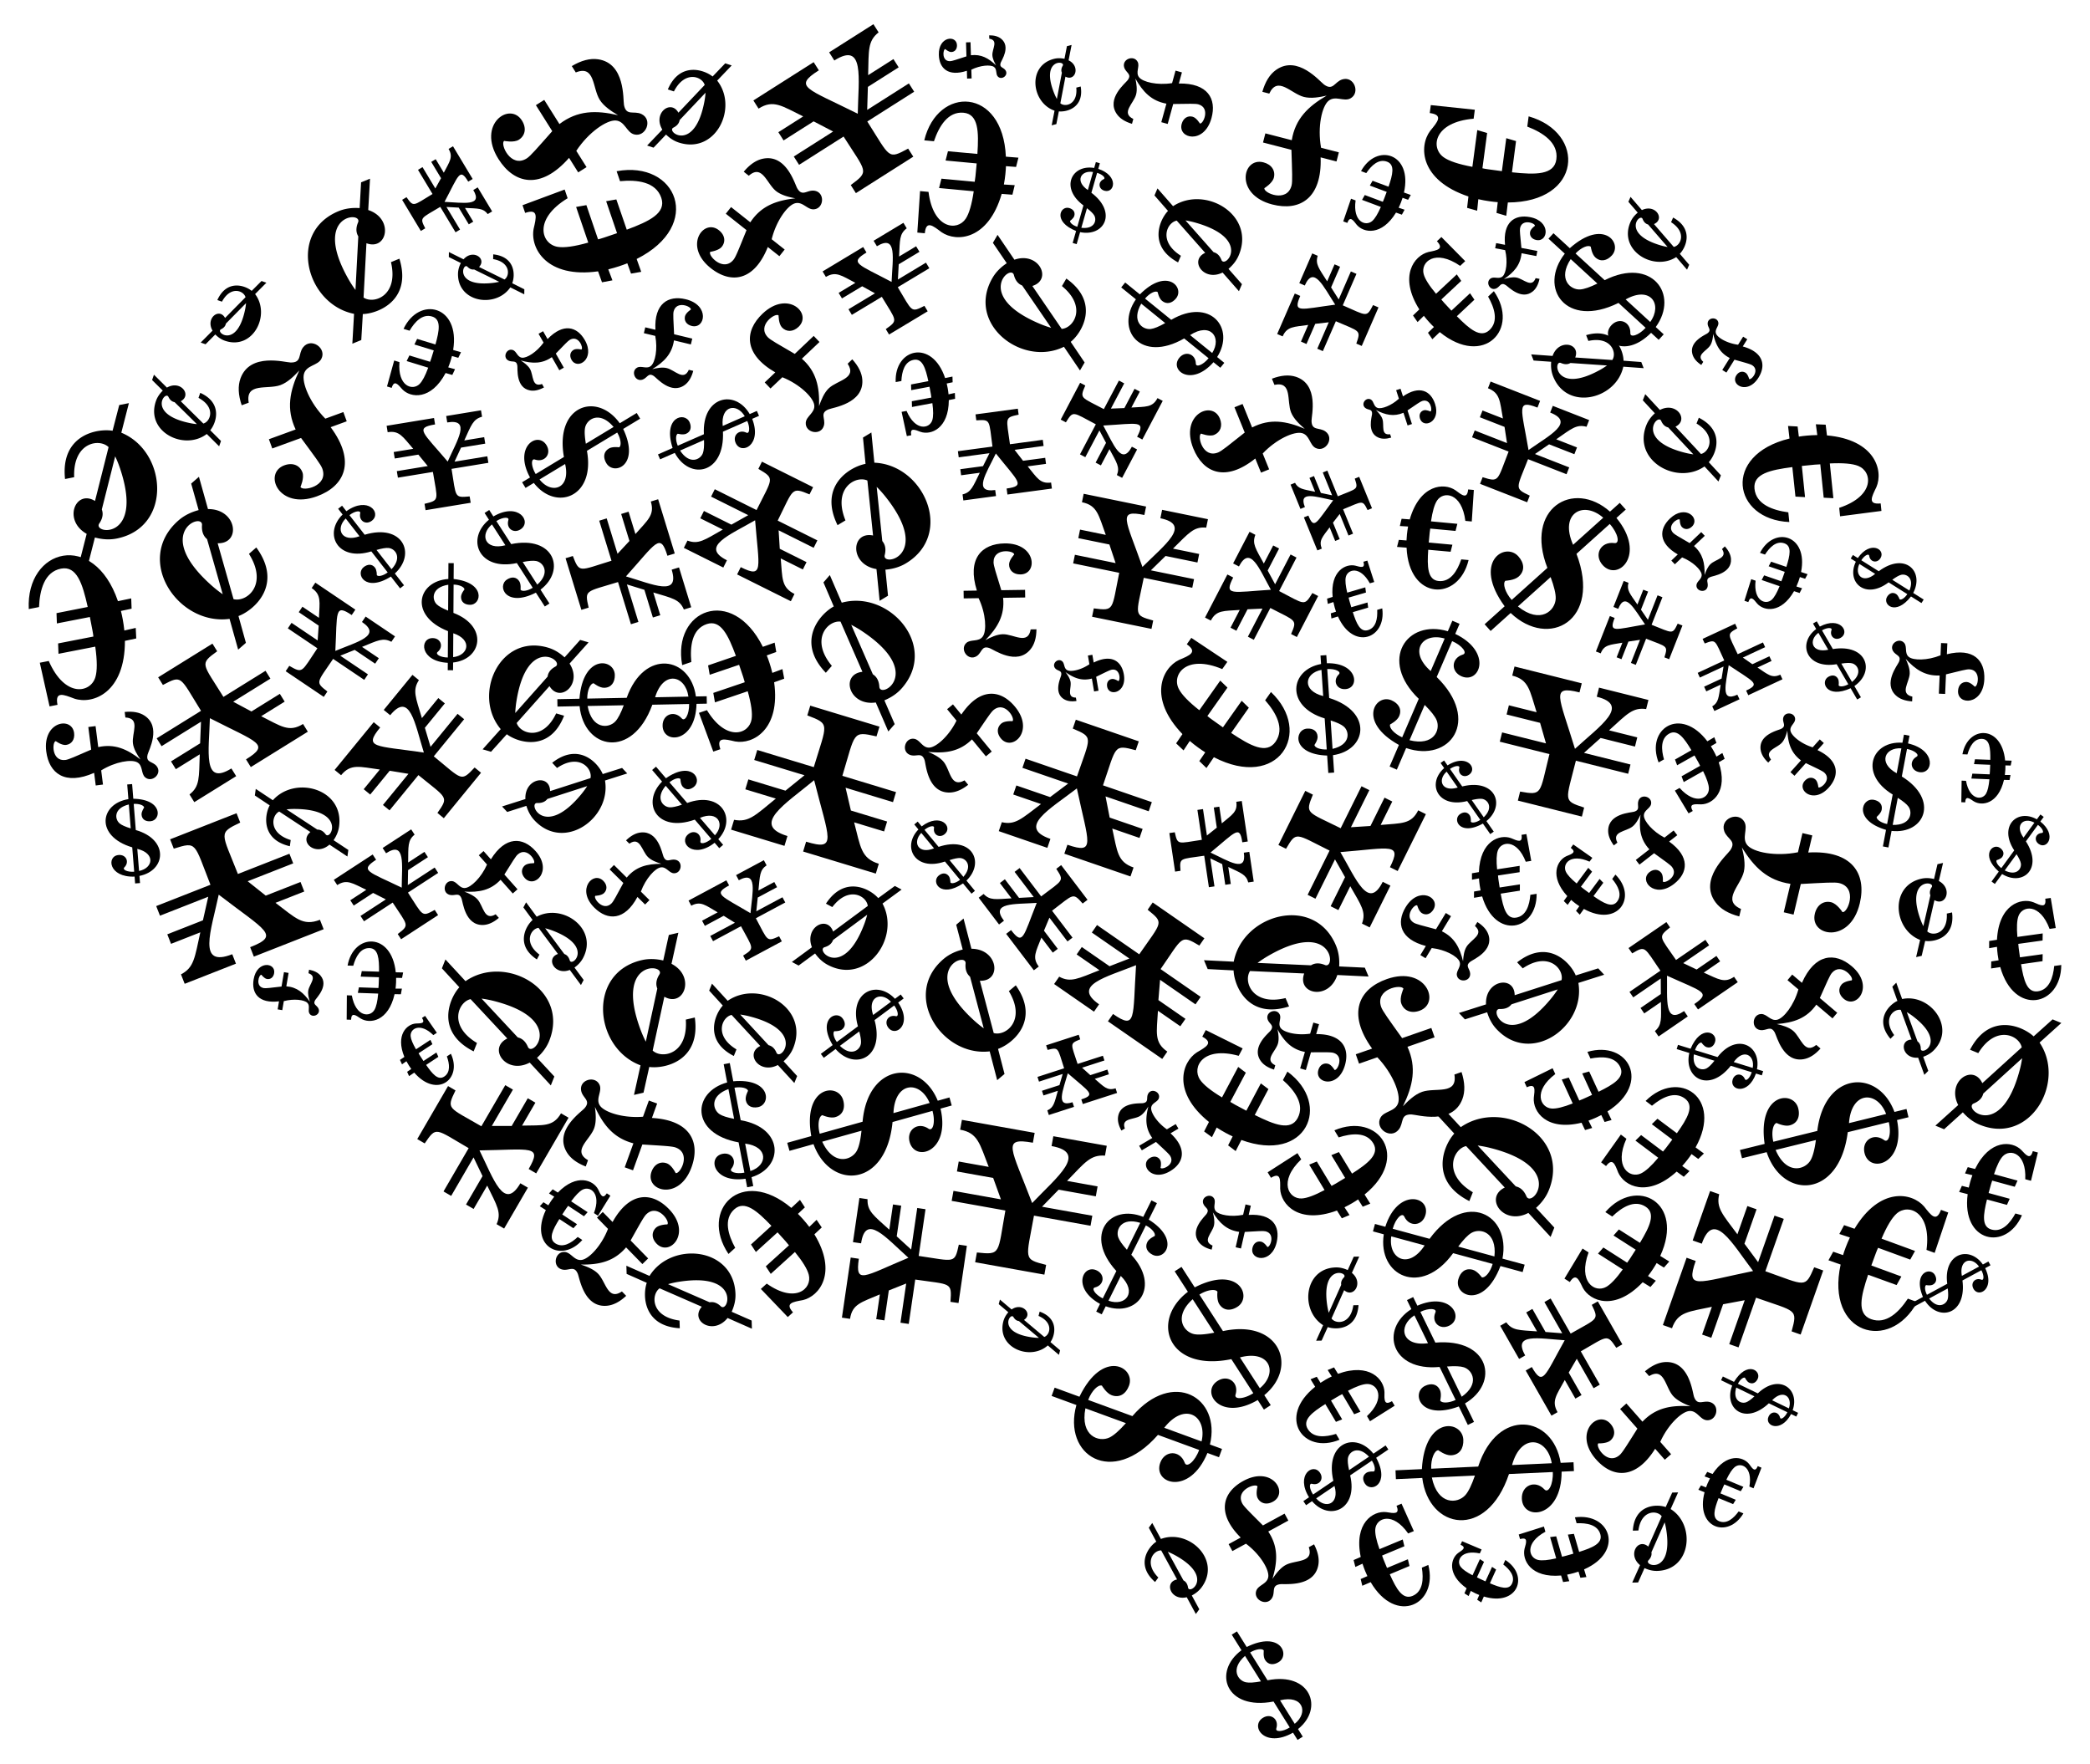 <svg xmlns="http://www.w3.org/2000/svg" viewBox="0 0 1949.069 1645.151"><path d="M368.227 534.817l8.557 10.995-3.678 2.863-8.557-10.995c-24.059 15.14-33.454-2.55-25.321-8.88 3.569-2.778 7.664-3.069 10.463.527 1.871 2.403 1.703 7.031 1.703 7.031 1.252 1.608 5.936.639 10.14-2.552l-15.257-19.603c-31.563 9.802-44.916-16.606-26.769-34.393l-4.172-5.36 3.678-2.863 3.989 5.126c20.172-14.344 33.128 1.61 23.842 8.837-5.589 4.35-12.367.2-10.952-6.806.727-3.03-4.859-2.375-10.027 1.647l14.222 18.272c35.362-10.671 48.372 17.723 28.139 36.154zm-32.944-34.739l-12.882-16.551c-9.719 9.617-3.941 22.639 12.882 16.551zm29.837 30.748c10.207-10.966 3.507-19.148-2.69-19.803-2.441-.257-6.204.358-11.288 1.843l13.978 17.96zM617.432 728.864l-9.273-10.796 3.612-3.102 9.273 10.796c23.801-16.634 34.259.953 26.273 7.812-3.505 3.01-7.669 3.509-10.701-.022-2.027-2.36-2.084-7.09-2.084-7.09-1.356-1.579-6.088-.36-10.221 3.103l16.534 19.249c31.721-11.556 46.646 14.729 29.008 33.772l4.521 5.264-3.612 3.102-4.323-5.033c-19.875 15.63-33.88-.01-24.762-7.841 5.488-4.714 12.608-.814 11.51 6.405-.592 3.127 5.075 2.184 10.15-2.175l-15.411-17.943c-35.556 12.631-50.229-15.699-30.494-35.501zm35.326 33.821l13.959 16.252c9.442-10.292 2.905-23.293-13.959-16.252zm-31.96-29.902c-9.874 11.692-2.635 19.71 3.721 20.072 2.503.142 6.312-.671 11.427-2.437l-15.148-17.635zM1729.344 639.771l6.102 10.492-3.51 2.041-6.102-10.492c-22.539 10.257-28.581-6.113-20.82-10.627 3.406-1.981 6.975-1.753 8.97 1.679 1.334 2.293.648 6.269.648 6.269.892 1.535 5.049 1.246 9.052-1.017l-10.879-18.707c-28.393 4.77-36.832-19.587-19.086-32.82l-2.975-5.115 3.51-2.041 2.844 4.891c19.091-10.024 28.409 5.264 19.548 10.417-5.334 3.102-10.699-1.273-8.659-7.156.981-2.531-3.917-2.619-8.849.249l10.14 17.437c31.777-5.076 39.687 20.956 20.066 34.5zm-24.377-33.841l-9.185-15.794c-9.515 7.166-6.049 19.082 9.185 15.794zm22.162 30.033c10.094-8.273 5.267-16.12-.006-17.409-2.077-.507-5.397-.417-9.96.271l9.966 17.138zM678.126 1009.437l-3.243-16.993 5.684-1.085 3.243 16.993c35.157-3.133 35.54 21.736 22.97 24.135-5.516 1.053-10.208-.942-11.268-6.499-.709-3.715 2.094-8.736 2.094-8.736-.474-2.486-6.2-4.063-12.653-2.913l5.782 30.298c40.434 7.012 40.263 43.755 10.144 53.157l1.581 8.285-5.684 1.085-1.512-7.922c-30.411 4.45-35.711-20.512-21.359-23.251 8.639-1.649 13.784 6.771 8.259 13.717-2.516 2.938 4.029 5.373 12.016 3.849l-5.389-28.241c-45.128-8.201-43.454-46.945-10.665-55.879zm16.775 57.032l4.882 25.58c16.181-5.136 17.157-22.798-4.882-25.58zm-15.598-50.863c-17.485 6.351-14.705 19.184-8.224 23.412 2.553 1.664 7.06 3.113 13.521 4.345l-5.297-27.757zM901.289 821.185l7.904 9.562-3.199 2.644-7.904-9.562c-21.017 14.105-29.842-1.394-22.769-7.241 3.104-2.566 6.741-2.932 9.326.195 1.728 2.09 1.699 6.214 1.699 6.214 1.156 1.399 5.3.414 8.959-2.537l-14.093-17.048c-27.836 9.55-40.412-13.604-24.726-29.911l-3.854-4.662 3.199-2.644 3.685 4.458c17.579-13.295 29.527.566 21.452 7.241-4.861 4.018-11.002.502-9.926-5.771.567-2.716-4.387-1.987-8.881 1.729l13.137 15.891c31.194-10.423 43.517 14.509 25.991 31.442zm-30.231-30.056l-11.899-14.394c-8.399 8.814-2.915 20.252 11.899 14.394zm27.362 26.586c8.798-10.028 2.62-17.135-2.913-17.555-2.179-.165-5.512.481-9.999 1.936l12.912 15.619zM1784.192 552.952l9.774 6.156-2.059 3.27-9.774-6.156c-14.482 18.593-26.798 7.454-22.245.224 1.998-3.173 5.109-4.555 8.305-2.542 2.136 1.346 3.312 5.001 3.312 5.001 1.43.9 4.808-1.177 7.185-4.851l-17.427-10.975c-21.838 16.549-39.7-.268-30.574-19.255l-4.765-3.001 2.059-3.27 4.557 2.87c11.677-16.875 26.279-8.095 21.08.16-3.129 4.969-9.584 3.647-10.459-2.215-.289-2.567-4.458-.48-7.352 4.114l16.244 10.23c24.554-18.3 42.71.162 32.139 20.24zm-35.486-17.782l-14.713-9.266c-4.862 10.24 3.317 18.76 14.713 9.266zm31.938 15.548c4.862-11.43-2.67-15.917-7.686-14.678-1.975.489-4.735 2.03-8.279 4.623l15.965 10.055zM1615.39 1292.132l-10.396-5.022 1.68-3.478 10.396 5.022c12.306-20.086 25.784-10.398 22.07-2.708-1.63 3.375-4.565 5.095-7.965 3.453-2.272-1.098-3.848-4.597-3.848-4.597-1.521-.735-4.644 1.706-6.594 5.621l18.535 8.953c19.841-18.878 39.462-4.171 32.52 15.709l5.068 2.448-1.68 3.478-4.847-2.341c-9.712 18.066-25.197 10.977-20.956 2.197 2.553-5.285 9.112-4.693 10.636 1.031.574 2.517 4.482-.021 6.842-4.908l-17.277-8.346c-22.343 20.921-42.439 4.612-34.184-16.512zm37.234 13.697l15.649 7.559c3.685-10.714-5.391-18.263-15.649-7.559zm-33.46-11.874c-3.552 11.896 4.431 15.511 9.274 13.72 1.907-.706 4.476-2.545 7.707-5.517l-16.981-8.203zM629.265 422.338l-13.662 6.008-2.01-4.57 13.662-6.008c-9.424-28.956 11.412-34.08 15.857-23.974 1.95 4.435 1.18 8.765-3.288 10.73-2.986 1.313-7.749-.073-7.749-.073-1.998.879-2.219 5.998-.006 11.201l24.358-10.713c-1.913-35.352 29.014-42.304 42.736-18.795l6.661-2.929 2.01 4.57-6.369 2.801c9.615 24.711-10.35 33.988-15.425 22.45-3.055-6.945 3.032-12.898 9.939-9.593 2.957 1.548 3.74-4.425.916-10.847l-22.705 9.986c1.819 39.526-31.082 45.601-44.925 19.756zm44.713-25.118l20.566-9.045c-7.444-12.615-22.483-10.024-20.566 9.045zm-39.754 22.937c8.717 13.475 18.97 8.659 21.274 2.394.906-2.468 1.254-6.538 1.042-12.208l-22.316 9.814zM1007.267 216.488l-3.206 11.172-3.737-1.072 3.206-11.172c-22.029-8.777-14.721-23.803-6.457-21.432 3.626 1.041 5.835 3.658 4.786 7.312-.701 2.442-3.903 4.603-3.903 4.603-.469 1.634 2.486 4.315 6.703 5.581l5.716-19.918c-22.118-16.459-10.879-38.437 10.029-34.946l1.563-5.447 3.737 1.072-1.495 5.208c19.582 6.549 15.195 23.122 5.76 20.414-5.679-1.63-6.212-8.238-.794-10.727 2.399-.999-.787-4.443-6.038-5.95l-5.328 18.566c24.571 18.594 11.825 41.317-10.542 36.736zm7.227-39.279l4.826-16.817c-11.259-1.825-17.197 8.469-4.826 16.817zm-6.063 35.223c12.408 1.491 14.631-7.046 12.027-11.545-1.026-1.772-3.29-4.006-6.79-6.703l-5.237 18.248zM418.099 539.919l.095-14.795 4.949.032-.095 14.795c30.017 3.197 26.217 24.125 15.273 24.055-4.803-.031-8.409-2.481-8.377-7.32.021-3.234 3.204-6.982 3.204-6.982.014-2.164-4.529-4.437-10.133-4.541l-.169 26.379c32.763 12.583 26.531 43.383-.297 46.281l-.046 7.213-4.949-.032.044-6.897c-26.253-1.305-26.564-23.127-14.069-23.047 7.521.048 10.443 7.965 4.656 12.877-2.598 2.048 2.49 5.176 9.444 5.22l.158-24.588c-36.503-14.357-28.679-46.588.312-48.65zm4.624 50.63l-.143 22.271c14.429-1.628 18.174-16.285.143-22.271zm-4.659-45.26c-15.723 2.431-15.516 13.659-10.779 18.281 1.866 1.819 5.408 3.781 10.624 5.886l.155-24.167zM1408.794 571.635l-18.668 16.77-5.61-6.245 18.668-16.77c-30.255-41.305.337-60.429 12.742-46.62 5.444 6.06 6.486 13.381.38 18.865-4.081 3.666-12.417 3.951-12.417 3.951-2.731 2.453-.396 10.746 5.871 17.895l33.284-29.9c-21.615-55.464 24.136-82.806 58.397-52.459l9.101-8.176 5.61 6.245-8.703 7.818c28.331 34.423 1.311 59.724-12.852 43.958-8.525-9.49-1.929-22.194 10.839-20.541 5.536.921 3.651-9.032-4.232-17.807l-31.025 27.871c23.66 62.182-25.704 89.159-61.385 55.145zm58.235-63.598l28.102-25.245c-18.513-16.241-41.175-4.208-28.102 25.245zm-51.458 57.51c20.998 16.948 34.848 3.872 35.238-7.345.152-4.418-1.43-11.101-4.744-20.048l-30.494 27.393zM1459.277 236.549l-15.228-13.97 4.673-5.094 15.228 13.97c31.453-28.078 49.558-4.522 39.224 6.743-4.535 4.943-10.453 6.378-15.433 1.81-3.329-3.054-4.224-9.864-4.224-9.864-2.227-2.043-8.839.529-14.202 6.233l27.15 24.908c43.745-22.121 69.788 13.209 47.634 43.7l7.424 6.811-4.673 5.094-7.099-6.513c-25.966 25.955-48.849 5.816-37.05-7.044 7.102-7.741 18.038-3.343 17.697 7.253-.315 4.61 7.693 2.275 14.259-4.882l-25.307-23.217c-49.089 24.328-75.119-13.992-50.073-45.938zm56.752 42.683l22.923 21.03c11.843-16.464.18-34.083-22.923-21.03zm-51.224-37.612c-12.224 18.557-.407 28.871 8.818 28.3 3.634-.226 8.985-2.053 16.055-5.48l-24.873-22.82zM1764.004 774.868l-2.909 15.439-5.165-.973 2.909-15.439c-30.753-9.041-22.808-30.184-11.388-28.032 5.011.944 8.313 4.189 7.362 9.238-.636 3.375-4.674 6.686-4.674 6.686-.425 2.258 3.889 5.495 9.724 6.668l5.187-27.527c-31.839-19.368-19.479-50.362 9.099-48.295l1.418-7.527 5.165.973-1.356 7.198c27.179 6.349 23.36 29.207 10.321 26.75-7.849-1.479-9.398-10.305-2.419-14.338 3.103-1.647-1.618-5.88-8.875-7.247l-4.834 25.658c35.41 21.933 21.114 54.119-9.565 50.768zm4.784-53.774l4.379-23.241c-15.383-1.039-22.079 13.563-4.379 23.241zm-3.728 48.17c16.888.446 18.805-11.324 14.734-17.051-1.604-2.255-4.932-4.978-9.982-8.167l-4.752 25.218zM1867.088 815.069l-6.749 9.262-3.098-2.258 6.749-9.262c-17.433-15.583-5.58-27.028 1.271-22.035 3.007 2.191 4.167 5.363 1.959 8.392-1.475 2.025-5.172 2.943-5.172 2.943-.987 1.355.842 4.838 4.32 7.438l12.034-16.514c-14.917-22.728 2.929-39.282 21.113-28.974l3.291-4.516 3.098 2.258-3.147 4.318c15.922 12.691 6.25 26.557-1.573 20.857-4.709-3.431-2.967-9.732 2.894-10.205 2.56-.114.774-4.381-3.579-7.554l-11.217 15.393c16.467 25.536-3.028 42.269-22.194 30.457zm19.984-33.934l10.16-13.943c-9.81-5.5-18.793 2.024-10.16 13.943zm-17.534 30.572c10.988 5.58 15.935-1.575 15.046-6.623-.351-1.988-1.692-4.824-4.021-8.506l-11.025 15.129zM1575.38 981.939l-11.764-3.631 1.215-3.935 11.764 3.631c9.76-23.145 25.521-15.089 22.834-6.387-1.179 3.819-3.998 6.102-7.845 4.915-2.572-.794-4.793-4.231-4.793-4.231-1.721-.531-4.623 2.542-6.052 6.982l20.974 6.474c17.898-23.077 40.937-10.711 36.799 11.359l5.735 1.77-1.215 3.935-5.484-1.693c-7.349 20.601-24.808 15.604-21.742 5.669 1.846-5.98 8.856-6.406 11.378-.615 1.008 2.562 4.722-.74 6.428-6.269l-19.551-6.035c-20.209 25.632-44.005 11.653-38.681-11.939zm41.446 8.483l17.708 5.466c2.171-11.885-8.605-18.391-17.708-5.466zm-37.176-7.165c-1.841 13.11 7.153 15.644 11.973 12.981 1.898-1.05 4.312-3.4 7.243-7.05l-19.216-5.931zM1326.366 1378.256l-24.592 1.114-.373-8.226 24.592-1.114c2.732-50.151 37.833-45.636 38.657-27.445.362 7.982-3.4 14.185-11.443 14.549-5.375.244-11.877-4.724-11.877-4.724-3.597.163-6.982 7.907-6.674 17.228l43.845-1.986c18.092-55.52 69.804-47.813 76.925-3.485l11.989-.543.373 8.226-11.465.519c.088 43.734-36.145 46.126-37.086 25.357-.566-12.502 12.338-18.037 20.997-8.844 3.627 4.141 8.386-4.582 7.862-16.141l-40.869 1.851c-20.716 61.888-74.942 51.657-80.861 3.664zm83.729-12.037l37.018-1.677c-3.945-23.834-28.621-28.797-37.018 1.677zm-74.803 11.632c5.391 25.916 24.03 24.608 31.302 16.34 2.863-3.258 5.818-9.311 8.867-18.16l-40.169 1.82zM504.073 549.887l8.318 12.919-4.322 2.782-8.318-12.919c-27.917 14.263-36.496-6.094-26.939-12.246 4.194-2.7 8.721-2.616 11.441 1.609 1.818 2.824 1.178 7.891 1.178 7.891 1.217 1.89 6.457 1.286 11.39-1.805l-14.83-23.034c-35.634 7.66-47.703-22.661-26.019-40.413l-4.055-6.299 4.322-2.782 3.878 6.023c23.57-13.771 36.23 5.029 25.319 12.054-6.568 4.228-13.604-.997-11.361-8.554 1.096-3.256-5.104-3.087-11.176.822l13.823 21.471c39.895-8.242 51.39 24.228 27.351 42.481zm-32.768-41.401l-12.521-19.448c-11.622 9.608-6.557 24.48 12.521 19.448zm29.749 36.712c12.292-11.041 5.737-20.688-1.006-22.017-2.656-.522-6.85-.218-12.581.914l13.587 21.103zM1066.156 1134.787l7.627-15.359 5.138 2.551-7.627 15.359c29.632 18.604 15.026 38.465 3.664 32.823-4.986-2.476-7.494-6.863-4.999-11.886 1.667-3.357 6.89-5.641 6.89-5.641 1.116-2.247-2.459-6.925-8.242-9.885l-13.599 27.384c27.716 29.775 5.554 58.678-23.859 48.044l-3.719 7.488-5.138-2.552 3.556-7.16c-26.675-14.718-15.894-37.601-2.923-31.16 7.808 3.878 6.822 13.609-1.704 15.78-3.748.811-.041 6.657 7.178 10.242l12.676-25.525c-30.708-33.525-6.159-63.107 25.081-50.503zm-20.948 55.079l-11.482 23.12c15.854 5.646 27.213-7.711 11.482-23.12zm18.179-49.503c-17.61-5.469-23.109 6.329-20.528 13.552 1.018 2.844 3.708 6.69 8.069 11.536l12.459-25.088z"/><path d="M1366.22 1308.776l8.408 17.25-5.77 2.813-8.408-17.249c-36.726 13.567-44.36-12.944-31.6-19.164 5.599-2.729 11.201-1.957 13.951 3.684 1.838 3.771.296 9.96.296 9.96 1.23 2.523 7.818 2.549 14.391-.557l-14.991-30.755c-45.322 4.24-55.812-35.144-26.301-53.958l-4.099-8.41 5.77-2.813 3.92 8.042c31.263-13.598 44.188 11.584 29.62 18.685-8.769 4.274-16.724-3.245-12.826-12.285 1.84-3.877-5.874-4.582-13.981-.63l13.973 28.667c50.69-4.331 60.153 37.632 27.647 56.72zm-34.525-56.18l-12.657-25.966c-15.831 10.199-11.745 29.39 12.657 25.966zm31.473 49.919c16.873-11.878 10.169-24.808 2.003-27.452-3.217-1.04-8.462-1.281-15.737-.724l13.734 28.176zM1157.767 1538.936l-9.093-14.544 4.865-3.042 9.093 14.544c31.372-15.506 40.646 7.342 29.888 14.068-4.721 2.952-9.773 2.791-12.746-1.965-1.988-3.179-1.198-8.825-1.198-8.825-1.33-2.127-7.188-1.532-12.74 1.846l16.212 25.93c39.888-8.022 52.909 26 28.443 45.494l4.433 7.09-4.865 3.042-4.239-6.78c-26.513 15.021-40.365-6.15-28.082-13.829 7.393-4.622 15.17 1.315 12.554 9.717-1.272 3.619 5.651 3.521 12.487-.753l-15.111-24.17c-44.653 8.608-57.003-27.805-29.901-47.823zm35.962 46.697l13.688 21.893c13.115-10.552 7.681-27.226-13.688-21.893zm-32.661-41.417c-13.883 12.142-6.71 23.006.796 24.59 2.957.622 7.642.344 14.056-.833l-14.852-23.757zM540.509 658.513l-20.633.404-.135-6.902 20.633-.404c3.369-41.97 32.689-37.431 32.988-22.169.131 6.698-3.155 11.814-9.903 11.947-4.51.088-9.852-4.214-9.852-4.214-3.018.059-6.022 6.476-5.964 14.294l36.787-.721c16.357-46.14 59.529-38.568 64.542-1.265l10.059-.197.135 6.902-9.619.189c-.868 36.653-31.284 37.878-31.625 20.452-.206-10.489 10.728-14.851 17.787-6.96 2.951 3.548 7.127-3.659 6.937-13.358l-34.29.672c-18.696 51.42-63.92 41.679-67.847 1.33zm70.428-8.284l31.059-.609c-2.793-20.059-23.365-24.749-31.059.609zm-62.939 8.138c3.96 21.835 19.609 21.14 25.881 14.367 2.469-2.668 5.076-7.678 7.822-15.028l-33.703.661zM1401.174 1173.728l20.677 5.621-1.88 6.917-20.677-5.621c-15.61 40.835-43.499 27.753-39.341 12.458 1.825-6.712 6.593-10.851 13.355-9.013 4.52 1.229 8.586 7.076 8.586 7.076 3.024.822 7.891-4.694 10.115-12.501l-36.865-10.022c-29.769 41.198-70.574 21.049-64.679-17.583l-10.081-2.74 1.88-6.917 9.64 2.62c11.566-36.268 42.23-28.608 37.483-11.146-2.858 10.511-15.025 11.665-19.755 1.742-1.904-4.397-8.169 1.566-10.811 11.284l34.363 9.342c33.639-45.776 75.857-22.867 67.99 18.483zm-72.594-12.307l-31.125-8.462c-3.073 20.803 16.056 31.483 31.125 8.462zm65.089 10.266c2.428-22.912-13.367-26.789-21.593-21.872-3.239 1.938-7.3 6.168-12.181 12.69l33.774 9.182zM119.732 745.233l-1.092-13.672 4.574-.365 1.092 13.672c27.978.559 26.138 20.191 16.024 20.999-4.438.355-7.964-1.621-8.321-6.093-.239-2.989 2.403-6.704 2.403-6.704-.16-2-4.537-3.736-9.721-3.386l1.947 24.376c31.263 9.009 27.964 37.952 3.417 42.768l.533 6.666-4.574.365-.509-6.374c-24.351.888-26.378-19.242-14.831-20.164 6.95-.555 10.281 6.524 5.327 11.522-2.236 2.099 2.712 4.582 9.139 4.068l-1.815-22.722c-34.86-10.347-30.204-40.739-3.593-44.956zm8.309 46.393l1.644 20.581c13.197-2.654 15.487-16.49-1.644-20.581zm-7.912-41.43c-14.327 3.499-13.241 13.853-8.498 17.743 1.869 1.532 5.296 3.061 10.282 4.589l-1.784-22.332zM1311.318 697.587l-8.667 20.143-6.738-2.899 8.667-20.143c-39.134-21.685-21.87-48.064-6.97-41.653 6.539 2.813 10.047 8.24 7.213 14.827-1.894 4.403-8.403 7.683-8.403 7.683-1.268 2.946 3.623 8.67 11.214 12.046l15.452-35.914c-37.467-36.083-11.187-74.534 27.11-63.01l4.225-9.82 6.738 2.899-4.04 9.391c35.087 16.93 22.919 46.901 5.907 39.581-10.24-4.406-9.661-16.901 1.074-20.267 4.729-1.297-.413-8.503-9.88-12.576l-14.403 33.476c41.548 40.664 12.268 80.149-28.499 66.236zm22.901-71.788l13.046-30.322c-20.636-6.103-34.206 11.745-13.046 30.322zm-19.755 64.476c22.867 5.753 29.064-9.694 25.264-18.736-1.498-3.561-5.201-8.283-11.108-14.166l-14.156 32.902zM1243.083 704.239l1.077 16.224-5.427.36-1.078-16.224c-33.155-1.107-30.662-24.349-18.661-25.146 5.266-.35 9.414 2.048 9.767 7.354.235 3.546-2.954 7.909-2.954 7.909.158 2.373 5.318 4.501 11.469 4.168l-1.921-28.926c-36.915-11.175-32.544-45.431-3.371-50.75l-.525-7.91 5.427-.36.502 7.563c28.879-.666 30.962 23.227 17.26 24.137-8.248.548-12.083-7.897-6.132-13.743 2.684-2.453-3.142-5.474-10.768-4.968l1.791 26.963c41.157 12.822 35.155 48.773 3.544 53.349zm-9.112-55.124l-1.622-24.422c-15.684 2.936-18.618 19.3 1.622 24.422zm8.721 49.235c17.039-3.92 15.916-16.211 10.355-20.897-2.191-1.845-6.229-3.713-12.115-5.603l1.76 26.5zM1059.301 279.125l-13.691-11.099 3.713-4.58 13.691 11.099c25.312-25.541 41.952-6.432 33.742 3.695-3.603 4.444-8.566 5.975-13.043 2.345-2.993-2.426-4.11-8.177-4.11-8.177-2.003-1.623-7.497.911-11.765 6.046l24.411 19.788c36.087-21.111 60.098 7.607 42.828 34.718l6.675 5.411-3.713 4.58-6.383-5.174c-20.751 23.448-41.281 7.497-31.907-4.066 5.642-6.96 15.181-3.786 15.443 5.252-.028 3.941 6.667 1.536 11.884-4.899l-22.754-18.445c-40.521 23.271-64.678-7.993-45.021-36.494zm50.536 33.377l20.61 16.707c9.224-14.632-1.623-29.023-20.61-16.707zm-45.566-29.348c-9.439 16.434 1.158 24.598 8.982 23.631 3.081-.382 7.542-2.216 13.382-5.502l-22.364-18.129zM1003.821 1310.251l-23.122-8.465 2.832-7.734 23.122 8.465c21.88-45.222 52.527-27.506 46.266-10.403-2.748 7.505-8.613 11.776-16.175 9.008-5.054-1.85-9.136-8.944-9.136-8.944-3.382-1.238-9.495 4.6-12.808 13.321l41.225 15.092c38.126-44.248 82.868-17.174 72.328 26.479l11.273 4.127-2.832 7.735-10.779-3.946c-16.801 40.389-51.158 28.61-44.009 9.083 4.303-11.754 18.348-11.881 22.789-.055 1.748 5.221 9.507-.991 13.486-11.859l-38.427-14.068c-43.01 49.107-89.098 18.734-76.033-27.836zm81.907 21.214l34.806 12.742c5.56-23.515-15.293-37.62-34.806-12.742zm-73.514-18.142c-5.029 25.995 12.675 31.983 22.576 27.16 3.899-1.901 8.963-6.346 15.192-13.334l-37.768-13.826zM1280.803 1355.623l11.363-7.694 2.574 3.801-11.363 7.694c13.313 24.631-4.685 32.713-10.377 24.307-2.498-3.689-2.517-7.732 1.199-10.249 2.484-1.682 7.021-1.215 7.021-1.215 1.662-1.125 1.015-5.792-1.847-10.132l-20.26 13.718c7.578 31.658-19.245 43.062-35.545 24.069l-5.54 3.751-2.574-3.801 5.297-3.587c-12.784-20.76 3.74-32.453 10.238-22.857 3.911 5.777-.609 12.167-7.403 10.321-2.93-.911-2.651 4.621.966 9.962l18.885-12.787c-8.183-35.45 20.57-46.387 37.366-25.301zm-36.288 30.115l-17.105 11.583c8.819 10.178 21.993 5.347 17.105-11.583zm32.163-27.322c-10.113-10.746-18.59-4.694-19.637 1.354-.411 2.382-.053 6.12 1.076 11.214l18.561-12.568z"/><path d="M1107.79 1204.665l-12.324-19.098 6.389-4.123 12.324 19.098c41.274-21.142 53.996 8.956 39.869 18.073-6.199 4.001-12.896 3.884-16.927-2.362-2.694-4.175-1.755-11.671-1.755-11.671-1.803-2.794-9.554-1.893-16.845 2.688l21.974 34.05c52.7-11.387 70.6 33.446 38.552 59.74l6.009 9.311-6.389 4.123-5.746-8.903c-34.844 20.408-53.602-7.382-37.473-17.79 9.709-6.265 20.125 1.454 16.819 12.636-1.616 4.819 7.555 4.559 16.531-1.234l-20.482-31.739c-59.001 12.253-76.057-35.76-40.526-62.799zm48.538 61.191l18.552 28.749c17.177-14.231 9.661-36.222-18.552-28.749zm-44.064-54.259c-18.165 16.352-8.454 30.612 1.522 32.567 3.93.769 10.133.311 18.609-1.371l-20.131-31.196zM779.268 978.272l-11.037 8.201-2.743-3.692 11.037-8.201c-14.407-24.072 3.254-32.951 9.32-24.787 2.662 3.583 2.859 7.63-.751 10.312-2.412 1.793-6.975 1.525-6.975 1.525-1.614 1.2-.762 5.842 2.294 10.061l19.678-14.621c-8.974-31.358 17.375-43.95 34.525-25.653l5.381-3.998 2.743 3.692-5.145 3.823c13.708 20.22-2.319 32.65-9.245 23.329-4.169-5.611.075-12.206 6.957-10.656 2.973.784 2.451-4.742-1.404-9.93l-18.342 13.629c9.747 35.127-18.555 47.336-36.293 26.966zm35.002-31.738l16.614-12.345c-9.275-9.801-22.25-4.387-16.614 12.345zm-30.996 28.761c10.595 10.313 18.815 3.883 19.598-2.217.307-2.403-.216-6.129-1.57-11.178l-18.028 13.395zM758.654 1066.956l-22.413 6.266-2.096-7.497 22.413-6.266c-8.17-46.774 25.123-50.095 29.758-33.516 2.034 7.275-.109 13.79-7.439 15.839-4.899 1.37-11.946-1.82-11.946-1.82-3.278.917-4.747 8.77-2.476 17.29l39.961-11.172c4.833-54.992 54.106-58.913 70.11-19.601l10.927-3.055 2.096 7.497-10.449 2.921c9.4 40.263-23.463 50.186-28.755 31.258-3.185-11.394 7.52-19.243 17.455-12.62 4.223 3.041 6.748-6.007 3.802-16.542l-37.248 10.414c-5.897 61.416-58.023 63.547-73.7 20.604zm74.555-28.927l33.739-9.432c-8.713-21.113-32.498-20.426-33.739 9.432zm-66.42 26.652c10.488 22.721 27.377 17.545 32.312 8.38 1.943-3.61 3.375-9.816 4.298-18.615l-36.61 10.235zM577.962 394.703l15.834-9.567 3.2 5.297L581.162 400c16.206 34.088-8.587 43.713-15.663 32-3.105-5.14-2.849-10.585 2.329-13.714 3.461-2.091 9.537-1.147 9.537-1.147 2.316-1.399 1.77-7.727-1.781-13.769l-28.231 17.057c7.995 43.148-28.91 56.631-49.53 29.925l-7.72 4.664-3.2-5.297 7.382-4.46c-15.763-28.839 7.296-43.43 15.376-30.057 4.863 8.049-1.667 16.338-10.685 13.378-3.881-1.431-3.891 6.036.606 13.479l26.314-15.899c-8.547-48.295 30.924-61.014 52.066-31.457zm-50.951 38.014l-23.835 14.401c11.163 14.317 29.235 8.732 23.835-14.401zm45.203-34.542c-12.866-15.172-24.7-7.615-26.531.454-.72 3.179-.497 8.236.668 15.172l25.863-15.626zM1386.18 765.706l6.86 9.826-3.287 2.295-6.86-9.826c-21.34 11.931-28.621-3.683-21.353-8.757 3.189-2.227 6.72-2.294 8.964.919 1.5 2.148 1.149 6.115 1.149 6.115 1.004 1.437 5.07.814 8.824-1.74l-12.231-17.518c-27.548 7.011-37.839-16.267-21.459-30.736l-3.344-4.79 3.287-2.295 3.198 4.581c17.967-11.421 28.383 2.861 20.085 8.654-4.995 3.487-10.631-.38-9.104-6.335.759-2.57-4.068-2.257-8.686.968l11.401 16.329c30.85-7.587 40.757 17.382 22.556 32.31zm-26.747-31.308l-10.326-14.791c-8.778 7.827-4.396 19.269 10.326 14.791zm24.257 27.742c9.257-8.964 3.867-16.291-1.427-17.129-2.085-.33-5.345.03-9.778 1.08l11.205 16.049zM1795.202 1213.017l-10.617 5.749-1.923-3.551 10.617-5.749c-9.516-22.721 6.943-28.232 11.196-20.379 1.866 3.446 1.532 6.988-1.94 8.868-2.321 1.257-6.253.454-6.253.454-1.553.841-1.392 4.983.737 9.031l18.929-10.25c-3.884-28.375 20.59-36.028 33.21-17.984l5.176-2.803 1.923 3.551-4.949 2.68c9.389 19.285-6.093 28.087-10.948 19.121-2.923-5.397 1.59-10.599 7.377-8.393 2.486 1.052 2.722-3.815.02-8.805l-17.644 9.555c4.084 31.747-22.038 38.825-34.911 18.905zm34.385-23.213l15.981-8.654c-6.837-9.677-18.79-6.592-15.981 8.654zm-30.531 21.127c7.92 10.286 15.868 5.724 17.31.521.567-2.05.578-5.354.032-9.911l-17.342 9.39zM1647.536 1074.443l-23.002 5.663-1.894-7.695 23.002-5.663c-6.826-47.848 27.152-50.169 31.341-33.154 1.838 7.467-.55 14.026-8.072 15.878-5.028 1.238-12.096-2.231-12.096-2.231-3.365.828-5.108 8.772-3.068 17.512l41.011-10.097c6.665-55.796 56.919-58.219 71.954-17.714l11.214-2.761 1.894 7.695-10.724 2.64c8.284 41.262-25.466 50.315-30.249 30.888-2.879-11.694 8.263-19.339 18.16-12.285 4.2 3.228 7.056-5.897 4.394-16.709l-38.228 9.411c-7.949 62.299-61.05 62.812-75.637 18.622zm76.772-27.062l34.626-8.525c-8.193-21.756-32.414-21.813-34.626 8.525zm-68.422 25.006c9.948 23.45 27.296 18.72 32.609 9.553 2.091-3.612 3.746-9.879 4.964-18.803l-37.573 9.25zM204.354 416.197l-11.536-11.473c-21.15 16.065-57.39-2.15-47.375-30.773 1.301-3.718 3.511-6.887 6.353-9.687l-9.96-9.881 1.735-4.958 12.117 12.041c12.779-7.411 23.577 7.008 12.867 12.719l21.07 20.789c6.61-1.74 11.946-15.065-4.52-23.944l1.637-4.68c21.516 9.73 14.709 28.467 9.326 34.882l10.02 10.006-1.734 4.959zm-20.745-20.675l-20.764-20.474c-.55-.192-3.649-.437-5.794-4.991-2.954-6.134-20.229 16.047 19.789 24.449 2.228.467 4.485.806 6.769 1.016zM450.066 698.777l16.891-18.829c-26.636-31.554-1.254-89.281 43.99-76.022 5.877 1.722 10.974 4.901 15.549 9.09l14.546-16.256 7.837 2.297-17.726 19.778c12.529 19.249-8.995 37.17-18.719 20.997L481.84 674.21c3.231 10.124 24.347 17.344 36.816-8.934l7.397 2.168c-13.387 34.186-43.024 25.117-53.415 17.271l-14.735 16.359-7.837-2.297zm30.443-33.864l30.129-33.878c.255-.869.387-5.701 7.286-9.396 9.287-5.078-26.535-30.125-36.379 32.682a92.028 92.028 0 00-1.036 10.592zM840.811 829.559l-17.812 13.062c17.104 31.743-14.941 76.525-51.228 57.079-4.714-2.526-8.499-6.157-11.658-10.557l-15.346 11.284-6.286-3.368 18.696-13.723c-7.255-18.698 14.353-30.152 19.763-14.587l32.311-23.893c-.945-9.231-17.697-19.189-33.065 1.032l-5.933-3.179c17.571-26.814 41.273-13.749 48.746-5.18l15.527-11.338 6.285 3.368zm-32.09 23.481l-31.824 23.549c-.373.697-1.353 4.802-7.912 6.723-8.847 2.674 17.274 30.504 36.951-21.406a80.634 80.634 0 002.785-8.866zM1007.157 345.461l-14.963-22.066c-39.05 19.219-91.64-21.427-66.569-64.333 3.257-5.574 7.804-9.978 13.252-13.592l-12.927-19.013 4.343-7.432 15.721 23.162c22.876-7.919 35.731 18.655 16.715 24.488l27.382 40.037c11.177-.73 23.933-20.492.226-39.93l4.099-7.015c31.562 22.388 14.747 50.396 4.079 59.029l12.985 19.233-4.343 7.432zm-26.895-39.753l-26.988-39.435c-.824-.481-5.733-1.846-7.758-9.843-2.831-10.791-37.563 19.479 24.175 45.523a96.775 96.775 0 0010.571 3.755zM980.762 116.861l2.672-13.651c-21.469-7.397-25.746-41.811-.643-48.296 3.261-.842 6.563-.777 9.904-.088l2.289-11.775 4.348-1.123-2.799 14.334c11.34 5.561 6.224 20.088-2.925 15.19l-4.762 24.855c4.378 3.871 16.385 1.331 14.87-14.592l4.104-1.06c3.31 19.916-13.242 23.983-20.36 23.206l-2.35 11.877-4.348 1.123zm4.836-24.57l4.684-24.488c-.125-.482-1.423-2.801.794-6.49 2.955-5.014-21.019-6.751-7.973 25.684a50.707 50.707 0 002.495 5.294zM591.237 1021.05l6.094-27.582c-43.221-16.071-50.215-86.143 1.065-98.077 6.661-1.55 13.362-1.256 20.11.307l5.226-23.792 8.882-2.067-6.386 28.963c22.749 11.845 11.65 41.086-6.683 30.693l-10.888 50.224c8.698 8.073 33.197 3.507 30.903-28.893l8.384-1.951c5.741 40.594-28.06 48.039-42.472 46.11l-5.354 23.997-8.881 2.068zm11.024-49.642l10.711-49.482c-.229-.985-2.752-5.757 1.93-13.137 6.246-10.035-42.339-14.737-17.446 51.749a102.98 102.98 0 004.805 10.87zM812.612 403.304l2.79 28.181c46.193 1.842 74.697 66.43 29.555 93.784-5.864 3.553-12.341 5.361-19.258 5.975l2.436 24.299-7.819 4.738-2.943-29.587c-25.368-4.196-23.906-35.518-3.199-31.329l-5.279-51.249c-10.804-4.981-32.725 7.006-20.44 37.162l-7.38 4.472c-18.123-36.891 11.764-54.519 26.097-57.174l-2.378-24.534 7.818-4.738zm4.97 50.737l5.217 50.488c.525.867 4.417 4.627 2.256 13.119-2.824 11.508 44.936.846.494-54.747a103.373 103.373 0 00-7.967-8.86zM1768.397 916.411l5.48 15.231c25.861-5.427 50.677 26.395 29.474 47.858-2.754 2.788-6.092 4.694-9.84 6l4.742 13.129-3.673 3.718-5.761-15.989c-14.647 1.215-18.209-16.35-6.147-16.919l-10.08-27.67c-6.684-1.253-17.161 8.451-6.142 23.452l-3.466 3.509c-15.195-17.918-1.09-31.862 6.484-35.334l-4.743-13.267 3.672-3.718zm9.837 27.43l9.94 27.257c.412.407 3.094 1.948 3.082 6.957.041 6.773 25.026-5.804-7.369-30.415a59.22 59.22 0 00-5.653-3.799zM1496.014 908.988l-24.059 7.632c6.916 40.619-44.146 77.39-76.326 43.073-4.18-4.458-6.952-9.772-8.763-15.69l-20.739 6.607-5.574-5.944 25.257-8.024c-1.021-22.895 26.561-27.398 26.729-8.569l43.715-14.058c2.35-10.34-12.146-27.243-36.176-10.968l-5.261-5.61c28.825-22.609 49.711.2 54.67 12.209l20.954-6.6 5.573 5.942zm-43.326 13.694l-43.062 13.864c-.659.618-3.22 4.705-11.024 4.387-10.556-.339 7.553 39.339 47.83-9.669a92.108 92.108 0 006.256-8.582zM415.395 894.738l18.739 20.256c36.976-25.732 97.104 7.693 78.113 55.493-2.467 6.209-6.436 11.423-11.45 15.967l16.182 17.448-3.29 8.28-19.685-21.26c-22.179 11.657-39.461-13.54-20.908-22.462l-34.239-36.717c-11.324 2.482-21.308 24.687 5.97 40.896l-3.105 7.815c-35.775-18.008-22.918-49.28-13.342-59.771l-16.275-17.665 3.29-8.28zm33.696 36.502l33.742 36.162c.918.365 6.153.998 9.467 8.867 4.573 10.603 35.413-25.767-31.809-42.83a100.7 100.7 0 00-11.4-2.199zM1532.834 343.322l-18.99-1.372c-6.499 30.394-52.548 41.899-65.514 8.865-1.684-4.291-2.142-8.789-1.758-13.442l-16.378-1.162-2.246-5.722 19.939 1.431c5.679-16.328 26.264-11.781 21.123 1.46l34.558 2.358c4.535-6.589-.902-22.482-22.286-17.789l-2.12-5.401c26.513-7.792 34.777 14.024 34.898 23.824l16.526 1.228 2.248 5.722zm-34.184-2.505l-34.047-2.312c-.634.249-3.571 2.398-8.95-.005-7.302-3.186-5.695 29.675 36.216 6.583a69.354 69.354 0 006.781-4.266zM584.141 1180.346l21.589 9.524c20.266-32.759 78.807-26.973 80.154 16.989.175 5.711-1.167 11.151-3.556 16.421l18.628 8.19.233 7.615-22.672-9.99c-13.44 16.686-35.566 2.79-24.041-10.517l-39.346-17.171c-8.041 5.797-8.327 26.614 18.586 30.059l.22 7.187c-34.192-1.969-34.735-30.877-30.787-42.363l-18.775-8.328-.233-7.616zm38.847 17.187l38.768 16.904c.844-.026 5.167-1.308 10.443 3.74 7.193 6.765 19.028-32.256-39.518-22.793a85.91 85.91 0 00-9.693 2.149zM328.588 320.513l1.59-27.84c-44.654-8.846-62.518-76.029-14.428-95.744 6.247-2.561 12.824-3.331 19.646-2.872l1.341-24.009 8.33-3.415-1.656 29.231c24.037 7.956 17.831 38.201-1.672 30.965l-2.691 50.66c9.749 6.495 32.904-1.817 25.559-33.029l7.862-3.223c11.996 38.654-19.77 51.238-34.118 51.632l-1.433 24.229-8.33 3.415zm2.914-50.115l2.635-49.91c-.379-.924-3.59-5.176-.191-13.106 4.504-10.764-43.583-7.685-8.841 53.181a101.936 101.936 0 006.397 9.835zM1786.901 892.542l3.736-16.024c-25.065-9.653-28.665-50.513 1.283-57.117 3.89-.858 7.791-.641 11.711.315l3.204-13.822 5.188-1.144-3.915 16.826c13.17 7.053 6.508 24.009-4.1 17.832l-6.681 29.179c5.011 4.761 19.312 2.267 18.194-16.619l4.896-1.08c3.07 23.682-16.668 27.79-25.049 26.57l-3.28 13.94-5.187 1.144zm6.755-28.839l6.573-28.748c-.127-.575-1.564-3.371 1.213-7.638 3.706-5.802-24.56-8.869-10.511 30.023a60.233 60.233 0 002.725 6.363zM584.944 721.277l-20.734 6.586c5.975 35.007-38.022 66.718-65.77 37.152-3.605-3.841-5.995-8.42-7.559-13.52l-17.873 5.702-4.806-5.121 21.766-6.925c-.888-19.733 22.883-23.624 23.034-7.396l37.673-12.132c2.022-8.913-10.478-23.477-31.184-9.44l-4.536-4.834c24.836-19.497 42.846.155 47.124 10.503l18.058-5.696 4.807 5.121zm-37.337 11.818l-37.111 11.964c-.568.533-2.774 4.056-9.5 3.785-9.099-.289 6.524 33.904 41.221-8.351a79.463 79.463 0 005.39-7.398zM987.518 1263.46l-10.361-8.782c-16.535 14.772-47.901 2.018-41.466-22.466.836-3.18 2.465-5.964 4.644-8.482l-8.944-7.562 1.115-4.241 10.882 9.216c10.143-7.015 20.086 4.268 11.552 9.731l18.913 15.902c5.385-1.886 8.942-13.329-5.35-19.626l1.052-4.003c18.55 6.67 14.129 22.714 10.075 28.409l9.002 7.662-1.114 4.242zm-18.635-15.83l-18.637-15.661c-.47-.124-3.066-.122-5.153-3.769-2.865-4.908-15.769 14.696 18.089 19.033 1.886.242 3.786.375 5.701.397zM1122.794 895.449l27.757 1.366c8.465-44.57 75.278-62.901 95.303-15.13 2.601 6.206 3.42 12.754 3.016 19.556l23.938 1.148 3.469 8.275-29.144-1.421c-7.74 24.017-37.931 18.07-30.872-1.424l-50.508-2.284c-6.397 9.766 2.069 32.777 33.116 25.212l3.274 7.81c-38.427 12.258-51.218-19.3-51.723-33.596l-24.157-1.238-3.469-8.274zm49.966 2.511l49.76 2.234c.917-.385 5.13-3.618 13.06-.293 10.762 4.404 7.317-43.494-53.068-8.393a101.499 101.499 0 00-9.752 6.452zM490.614 841.465l9.895 13.425c23.936-12.972 57.805 11.141 43.189 38.575-1.899 3.564-4.633 6.428-7.949 8.821l8.547 11.566-2.532 4.752-10.395-14.091c-14.104 5.512-22.792-10.782-11.049-14.895l-18.099-24.352c-6.968.731-14.456 13.396.839 24.963l-2.39 4.485c-20.278-13.218-10.456-31.138-4-36.795l-8.589-11.703 2.533-4.751zm17.787 24.187l17.838 23.985c.527.281 3.629 1.013 5.091 5.962 2.035 6.675 23-13.098-16.229-27.86a60.891 60.891 0 00-6.7-2.087zM663.97 917.3l14.651 15.989c29.153-20.083 76.281 6.408 61.178 43.901-1.962 4.87-5.101 8.953-9.058 12.505l12.651 13.772-2.616 6.494-15.39-16.781c-17.473 9.078-30.96-10.788-16.347-17.73l-26.769-28.982c-8.908 1.909-16.837 19.321 4.539 32.16l-2.469 6.13c-28.046-14.285-17.826-38.813-10.262-47.021l-12.724-13.943 2.616-6.494zm26.344 28.811l26.382 28.544c.72.29 4.832.807 7.407 7.004 3.554 8.349 27.926-20.117-24.838-33.777a79.175 79.175 0 00-8.951-1.771zM1922.324 953.977l-20.281 18.279c24.983 36.912-8.858 95.97-55.904 76.568-6.111-2.52-11.218-6.515-15.65-11.533l-17.47 15.785-8.149-3.361 21.286-19.202c-11.248-22.092 13.902-38.867 22.491-20.397l36.766-33.402c-2.311-11.235-24.15-21.398-40.536 5.381l-7.691-3.172c18.275-35.162 49.049-22.041 59.305-12.433l17.685-15.874 8.148 3.361zm-36.546 32.868l-36.21 32.918c-.373.904-1.067 6.075-8.895 9.252-10.548 4.388 25.037 35.366 42.781-30.92a99.2 99.2 0 002.324-11.25zM1074.562 1420.245l8.074 14.916c25.937-9.692 56.651 19.369 38.063 44.94-2.415 3.322-5.572 5.822-9.25 7.764l6.979 12.854-3.22 4.429-8.484-15.657c-14.982 3.564-21.436-14.072-9.03-16.56l-14.797-27.078c-7.121-.246-16.448 11.455-2.673 25.261l-3.039 4.181c-18.561-16.171-6.143-32.835 1.157-37.624l-7.001-12.997 3.221-4.429zm14.507 26.868l14.586 26.672c.491.357 3.512 1.531 4.287 6.722 1.109 7.01 25.011-9.951-12.419-30.348a61.84 61.84 0 00-6.454-3.046zM222.094 605.801l-8.023-28.677c-48.174 6.507-89.459-55.191-47.691-91.742 5.426-4.748 11.804-7.8 18.856-9.696l-6.949-24.721 7.235-6.331 8.437 30.106c27.037-.275 31.228 32.429 9.02 31.863l14.803 52.114c12.096 3.191 32.615-13.216 14.4-42.21l6.829-5.976c25.488 34.904-2.253 58.605-16.613 63.965l6.932 24.975-7.236 6.33zm-14.388-51.64l-14.6-51.336c-.702-.802-5.417-3.988-4.726-13.176.828-12.433-46.691 7.309 9.461 56.788a108.444 108.444 0 009.865 7.724zM1564.939 1391.745l-6.945 15.518c23.524 14.728 19.128 56.884-12.55 57.684-4.115.104-8.029-.884-11.817-2.626l-5.973 13.39-5.487.139 7.285-16.296c-11.97-9.748-1.873-25.635 7.671-17.281l12.524-28.282c-4.146-5.816-19.142-6.103-21.729 13.275l-5.179.131c1.551-24.627 22.381-24.906 30.641-22.018l6.073-13.495 5.486-.139zm-12.533 27.922l-12.329 27.866c.015.608.923 3.728-2.735 7.509-4.902 5.156 23.166 13.834 16.575-28.384a61.995 61.995 0 00-1.511-6.991zM682.348 61.018l-13.525 14.151c19.831 25.059-1.213 69.09-35.886 57.727-4.504-1.476-8.368-4.059-11.805-7.411l-11.648 12.218-6.006-1.968 14.195-14.865c-9.221-15.196 7.866-28.531 14.993-15.784l24.505-25.843c-2.251-7.91-18.408-14.011-28.696 6.01l-5.669-1.858c11.19-26.115 33.894-18.376 41.739-12.053l11.798-12.293 6.005 1.969zm-24.376 25.45l-24.133 25.468c-.218.666-.439 4.4-5.866 7.09-7.308 3.7 19.788 23.951 28.938-24.39.51-2.693.864-5.416 1.061-8.168z"/><path d="M773.87 536.282l11.121 25.758c44.154-12.174 90.51 40.204 56.141 79.618-4.465 5.12-10.033 8.777-16.377 11.44l9.618 22.201-5.953 6.827-11.688-27.04c-25.208 3.68-33.261-26.324-12.455-28.607l-20.418-46.782c-11.697-1.448-28.777 16.468-8.101 41.232l-5.619 6.444c-28.216-29.361-5.316-55.002 7.412-61.824l-9.634-22.44 5.953-6.827zm19.971 46.393l20.13 46.082c.757.66 5.562 3.037 6.08 11.703.801 11.713 42.667-12.735-16.022-51.822a102.393 102.393 0 00-10.188-5.963zM248.429 263.654l-10.528 10.589c14.748 19.409-1.964 52.672-28.235 43.486-3.413-1.193-6.321-3.221-8.891-5.829l-9.067 9.143-4.551-1.591 11.049-11.123c-6.804-11.727 6.428-21.64 11.671-11.812l19.077-19.341c-1.598-6.066-13.828-10.962-21.975 4.152l-4.295-1.502c8.927-19.748 26.125-13.505 32.013-8.565l9.182-9.198 4.55 1.591zm-18.972 19.043l-18.788 19.06c-.176.505-.401 3.349-4.58 5.319-5.629 2.712 14.731 18.563 22.436-18.166.429-2.046.74-4.117.932-6.213zM1079.437 175.703l14.528 16.569c30.064-19.754 77.352 8.208 61.175 45.961-2.101 4.904-5.381 8.982-9.48 12.503l12.546 14.273-2.802 6.539-15.262-17.39c-17.953 8.834-31.213-11.649-16.213-18.376l-26.551-30.039c-9.092 1.741-17.535 19.253 3.896 32.773l-2.645 6.172c-28.175-15.137-17.246-39.827-9.379-47.998l-12.616-14.448 2.803-6.539zm26.122 29.856l26.166 29.585c.725.311 4.891.928 7.369 7.28 3.425 8.561 28.818-19.815-24.481-34.867a80.546 80.546 0 00-9.054-1.998zM929.936 1007.303l-6.992-26.846c-44.982 5.254-82.404-52.908-42.886-86.255 5.133-4.332 11.126-7.068 17.726-8.716l-6.059-23.143 6.845-5.776 7.354 28.184c25.189.197 28.545 30.73 7.868 29.83l12.915 48.791c11.214 3.175 30.601-11.764 14.12-39.076l6.461-5.452c23.157 32.939-3.08 54.551-16.546 59.303l6.039 23.38-6.845 5.776zm-12.537-48.342l-12.739-48.063c-.64-.759-4.979-3.805-4.181-12.352.98-11.567-43.614 6.026 7.861 53.055a101.173 101.173 0 009.059 7.36zM238.514 735.691l15.946 10.583c20.705-23.396 66.701-10.716 61.73 24.607-.646 4.589-2.467 8.752-5.102 12.636l13.763 9.109-.861 6.119-16.748-11.104c-13.038 11.488-28.811-2.663-17.769-11.714l-29.087-19.138c-7.225 3.527-10.318 20.126 10.72 26.583l-.813 5.775c-27.058-6.278-23.515-29.459-18.779-38.097l-13.861-9.24.861-6.119zm28.686 19.082l28.662 18.845c.678.095 4.31-.335 7.832 4.426 4.818 6.397 19.647-23.164-28.451-23.655-2.678-.027-5.36.1-8.043.384zM1602.583 449.027l-13.016-14.05c-25.651 17.878-67.401-5.293-54.243-38.478 1.709-4.311 4.462-7.931 7.939-11.088l-11.24-12.102 2.279-5.748 13.673 14.746c15.388-8.101 27.396 9.379 14.523 15.58l23.782 25.468c7.858-1.728 14.777-17.145-4.163-28.382l2.151-5.425c24.839 12.482 15.931 34.193 9.289 41.479l11.304 12.253-2.278 5.747zm-23.405-25.319l-23.437-25.083c-.637-.253-4.271-.69-6.575-6.15-3.179-7.357-24.567 17.901 22.099 29.712a69.761 69.761 0 007.913 1.521zM120.205 375.943l-7.07 27.567c42.978 17.645 47.649 88.439-4.389 98.721-6.76 1.336-13.498.812-20.239-.99l-6.067 23.78-9.014 1.781 7.41-28.948c-22.506-12.697-10.341-41.765 7.767-30.68l12.662-50.204c-8.485-8.423-33.309-4.654-32.095 28.048l-8.508 1.681c-4.408-41.07 29.88-47.423 44.326-44.994l6.202-23.982 9.015-1.78zm-12.779 49.613L94.967 475.02c.197.999 2.577 5.89-2.388 13.163-6.629 9.893 42.134 16.271 19.317-51.518a103.388 103.388 0 00-4.47-11.109zM1573.273 251.497l-10.087-11.748c-21.268 13.661-54.29-6.33-42.649-32.739 1.512-3.431 3.846-6.272 6.752-8.716l-8.711-10.12 2.016-4.574 10.597 12.33c12.679-6.076 21.846 8.412 11.258 13.029l18.436 21.3c6.401-1.157 12.461-13.4-2.499-23.056l1.903-4.318c19.686 10.84 11.828 28.109 6.24 33.793l8.759 10.243-2.015 4.576zm-18.137-21.167l-18.17-20.978c-.507-.224-3.429-.688-5.124-5.169-2.344-6.04-20.392 13.713 16.948 24.677a56.56 56.56 0 006.346 1.47zM1227.372 1250.282l6.535-14.482c-21.941-13.831-17.712-53.214 11.895-53.871 3.846-.085 7.501.849 11.036 2.488l5.62-12.496 5.128-.114-6.855 15.208c11.158 9.144 1.676 23.962-7.218 16.127l-11.785 26.394c3.857 5.447 17.871 5.758 20.344-12.343l4.84-.107c-1.52 23.01-20.987 23.211-28.699 20.488l-5.714 12.594-5.127.114zm11.793-26.058l11.602-26.006c-.013-.569-.851-3.487 2.577-7.01 4.596-4.804-21.609-12.995-15.571 26.478.337 2.197.8 4.377 1.392 6.538zM488.913 274.462l-13-6.467c-13.388 19.562-49.209 14.342-48.789-12.719.055-3.515 1.034-6.821 2.652-9.993l-11.218-5.563.073-4.687 13.653 6.785c8.736-9.875 21.941-.705 14.479 7.148l23.699 11.672c5.108-3.335 5.875-16.123-10.571-19.005l.069-4.424c20.962 2.181 20.475 19.966 17.722 26.915l11.304 5.652-.073 4.686zm-23.391-11.668l-23.351-11.492c-.52-.008-3.213.657-6.313-2.595-4.229-4.363-12.612 19.287 23.645 15.133a52.984 52.984 0 006.019-1.046zM1342.533 1029.802l19.734 21.334c38.943-27.097 102.265 8.109 82.261 58.448-2.599 6.539-6.779 12.029-12.06 16.815l17.041 18.376-3.465 8.719-20.73-22.391c-23.359 12.275-41.558-14.263-22.018-23.657l-36.056-38.671c-11.926 2.614-22.442 25.997 6.284 43.069l-3.27 8.23c-37.675-18.967-24.133-51.901-14.047-62.949l-17.138-18.605 3.464-8.718zm35.485 38.444l35.533 38.086c.967.384 6.48 1.052 9.97 9.339 4.816 11.167 37.297-27.134-33.497-45.108a106.325 106.325 0 00-12.006-2.317zM1149.297 1446.465l-3.531-6.476 11.272-6.146c-22.791-22.659-17.059-42.162 2.471-52.811 26.977-14.709 42.615 11.18 27.605 19.365-5.94 3.239-11.529 1.675-14.208-3.24-2.122-3.892-.168-10.977-.168-10.977-1.856-3.404-20.984 3.446-14.126 16.024 1.565 2.87 6.968 8.09 19.165 20.331l20.177-11.002 3.531 6.476-18.745 10.221c9.395 14.08 8.743 27.892 3.888 44.173 3.21-4.766 7.305-10.204 12.331-12.945 9.151-4.99 26.494-1.758 21.565-16.606l4.92-2.682c3.796 7.357 5.089 13.977 3.881 19.859-4.183 20.351-31.137 16.762-35.363 17.303-8.621 1.11-4.501 7.095-7.551 12.6-4.765 8.587-17.848 2.119-14.848-6.487 1.912-5.486 10.318-6.192 11.202-13.016.864-6.655-7.417-20.805-20.825-30.858l-12.643 6.894zM1096.458 1048.252l2.512 4.236-7.372 4.373c15.753 14.567 12.4 27.718-.373 35.294-17.643 10.465-28.702-6.43-18.885-12.253 3.885-2.304 7.651-1.396 9.558 1.818 1.51 2.546.377 7.32.377 7.32 1.32 2.226 13.917-2.806 9.038-11.032-1.114-1.877-4.844-5.229-13.277-13.102l-13.196 7.827-2.512-4.236 12.259-7.272c-6.608-9.167-6.507-18.398-3.661-29.378-2.027 3.257-4.627 6.984-7.915 8.934-5.985 3.55-17.634 1.813-13.986 11.6l-3.218 1.909c-2.71-4.817-3.733-9.202-3.069-13.156 2.299-13.679 20.369-11.936 23.176-12.398 5.725-.949 2.832-4.843 4.734-8.589 2.972-5.844 11.857-1.845 10.063 3.969-1.143 3.707-6.734 4.38-7.16 8.954-.416 4.461 5.451 13.701 14.639 20.085l8.268-4.903zM556.75 1135.482l5.375-5.253 9.142 9.355c15.922-28.611 36.631-28.379 52.47-12.171 21.879 22.389.813 44.878-11.361 32.421-4.818-4.93-4.828-10.842-.749-14.828 3.23-3.157 10.718-3.198 10.718-3.198 2.825-2.76-9.178-19.625-19.617-9.424-2.382 2.328-6.008 9.069-14.641 24.412l16.364 16.746-5.375 5.253-15.203-15.557c-11.211 13.104-24.935 16.281-42.242 16.02 5.56 1.831 12.025 4.344 16.102 8.515 7.422 7.595 9.045 25.495 22.243 16.558l3.99 4.083c-6.165 5.755-12.299 8.853-18.402 9.293-21.112 1.522-25.042-25.901-26.74-29.896-3.471-8.147-8.202-2.453-14.443-3.922-9.738-2.3-7.01-16.916 2.258-16.352 5.908.359 8.923 8.407 15.859 7.388 6.764-.992 18.352-13.023 24.505-28.949l-10.253-10.494zM731.751 232.697l-4.914 6.204-10.797-8.553c-12.815 32.011-34.478 34.531-53.185 19.713-25.841-20.469-6.835-46.771 7.542-35.382 5.69 4.507 6.49 10.682 2.761 15.389-2.953 3.728-10.769 4.771-10.769 4.771-2.582 3.26 12.205 19.276 21.749 7.228 2.178-2.749 5.066-10.274 12.038-27.453l-19.328-15.309 4.914-6.204 17.956 14.223c9.963-15.184 23.875-20.334 41.989-22.369-6.052-1.171-13.14-2.933-17.955-6.747-8.766-6.943-12.849-25.425-25.444-14.329l-4.713-3.733c5.672-6.834 11.667-10.888 17.983-12.162 21.851-4.406 29.614 23.716 31.92 27.662 4.713 8.047 8.895 1.468 15.61 2.171 10.479 1.103 9.579 16.735-.178 17.383-6.22.413-10.442-7.591-17.552-5.602-6.934 1.938-17.433 16.051-21.736 33.508l12.109 9.591zM1625.601 313.958l3.855 2.415-4.203 6.709c19.096 5.296 21.906 17.512 14.624 29.135-10.059 16.056-26.285 6.862-20.689-2.071 2.215-3.535 5.691-4.383 8.616-2.55 2.317 1.451 3.406 5.85 3.406 5.85 2.026 1.269 10.24-8.191 2.754-12.881-1.708-1.07-6.19-2.244-16.444-5.14l-7.523 12.009-3.855-2.415 6.989-11.156c-9.304-4.731-13.125-12.353-15.433-22.571-.286 3.531-.845 7.692-2.719 10.683-3.412 5.446-13.711 8.948-6.576 15.441l-1.834 2.928c-4.262-2.808-6.958-5.976-8.085-9.503-3.899-12.203 11.675-18.416 13.783-19.983 4.299-3.201.276-5.174.253-9.054-.033-6.056 8.954-6.53 9.941-.998.629 3.527-3.676 6.445-2.09 10.38 1.546 3.838 10.271 8.943 20.516 10.298l4.714-7.526zM1014.542 611.328l4.156-.716 1.246 7.234c16.467-8.152 25.963-1.451 28.122 11.082 2.982 17.313-13.914 20.997-15.573 11.365-.656-3.812 1.221-6.548 4.375-7.091 2.498-.43 5.971 1.935 5.971 1.935 2.184-.376 2.007-11.991-6.064-10.601-1.842.317-5.664 2.278-14.538 6.619l2.23 12.949-4.156.716-2.072-12.029c-9.353 2.486-16.707-.416-24.621-6.047 1.986 2.617 4.174 5.836 4.729 9.062 1.011 5.873-3.938 14.661 5.007 14.734l.544 3.157c-4.681.696-8.502.175-11.463-1.565-10.241-6.019-3.325-19.942-2.837-22.329.99-4.87-3.009-3.745-5.425-6.411-3.768-4.163 2.147-10.049 6.25-6.837 2.616 2.047 1.447 6.726 4.976 8.464 3.442 1.695 12.627-.175 20.541-5.575l-1.398-8.116zM1697.063 689.532l3.787 3.397-5.912 6.591c20.034 9.483 20.798 23.481 10.554 34.9-14.151 15.774-30.278 2.544-22.404-6.232 3.116-3.473 7.109-3.743 9.983-1.165 2.276 2.042 2.637 7.097 2.637 7.097 1.99 1.785 12.848-7.072 5.494-13.67-1.678-1.506-6.393-3.655-17.14-8.804l-10.584 11.798-3.787-3.397 9.832-10.96c-9.35-6.99-12.106-16.119-12.699-27.821-.99 3.837-2.399 8.315-5.036 11.255-4.8 5.351-16.819 7.243-10.195 15.761l-2.581 2.877c-4.161-3.908-6.526-7.914-7.095-12.017-1.967-14.193 16.382-18.066 19.005-19.391 5.348-2.707 1.292-5.649 2.007-9.93 1.12-6.68 11.115-5.487 11.146.798.02 4.007-5.282 6.401-4.286 11.041.971 4.525 9.612 11.817 20.643 15.266l6.631-7.394zM883.242 661.357l5.456-4.491 7.816 9.496c17.207-25.531 36.59-23.656 50.132-7.203 18.706 22.727-2.831 42.11-13.239 29.465-4.119-5.004-3.656-10.544.485-13.952 3.279-2.699 10.297-2.138 10.297-2.138 2.867-2.36-7.028-19.121-17.624-10.4-2.418 1.99-6.355 8.015-15.671 21.699l13.991 16.999-5.456 4.491-12.999-15.793c-11.552 11.379-24.664 13.258-40.858 11.627 5.063 2.161 10.918 5.032 14.403 9.267 6.345 7.709 6.433 24.61 19.514 17.293l3.411 4.145c-6.237 4.898-12.232 7.309-17.984 7.234-19.902-.264-21.388-26.271-22.659-30.15-2.6-7.91-7.487-2.955-13.217-4.831-8.939-2.934-5.214-16.41 3.425-15.139 5.507.809 7.687 8.59 14.266 8.191 6.417-.388 18.236-10.732 25.276-25.159l-8.765-10.651zM605.101 1026.3l7.729 2.793-4.861 13.453c35.747 2.061 45.373 22.562 36.952 45.87-11.633 32.196-43.8 22.156-37.328 4.242 2.561-7.089 8.378-9.913 14.243-7.794 4.645 1.678 8.249 9.031 8.249 9.031 4.062 1.468 14.956-18.376-.056-23.8-3.426-1.238-11.788-1.6-31.003-2.799l-8.701 24.081-7.729-2.793 8.083-22.371c-18.237-4.803-27.896-16.803-35.874-33.969.843 6.346 1.445 13.906-.722 19.906-3.946 10.921-20.798 21.038-5.718 29.78l-2.121 5.872c-8.6-3.332-14.569-7.897-17.907-13.696-11.545-20.063 13.586-36.982 16.712-40.554 6.369-7.294-1.488-9.243-3.01-16.087-2.37-10.682 13.32-14.952 17.175-5.558 2.458 5.988-4.031 12.786.272 19.13 4.195 6.188 21.555 11.872 40.164 10.353l5.451-15.09zM1224.784 953.601l5.303 1.525-2.654 9.23c24.041-.221 31.408 13.082 26.81 29.074-6.351 22.091-28.351 16.805-24.817 4.514 1.398-4.864 5.168-7.017 9.193-5.86 3.187.916 5.931 5.68 5.931 5.68 2.787.801 9.196-12.981-1.104-15.942-2.35-.676-7.969-.544-20.895-.486l-4.75 16.522-5.303-1.525 4.413-15.35c-12.433-2.4-19.442-10.007-25.555-21.149.849 4.214 1.591 9.252.408 13.368-2.154 7.493-12.991 15.026-2.496 20.207l-1.158 4.029c-5.911-1.847-10.114-4.638-12.61-8.373-8.633-12.924 7.445-25.384 9.379-27.918 3.94-5.172-1.411-6.125-2.738-10.642-2.066-7.05 8.254-10.614 11.257-4.493 1.915 3.901-2.128 8.746 1.039 12.804 3.088 3.958 14.972 6.988 27.371 5.136l2.976-10.351zM1558.409 1356.092l-5.867 5.172-9.001-10.211c-18.076 28.884-39.586 27.537-55.181 9.845-21.542-24.438 1.554-46.685 13.539-33.088 4.743 5.381 4.439 11.526-.014 15.451-3.526 3.108-11.31 2.751-11.31 2.751-3.083 2.718 8.49 20.887 19.884 10.843 2.6-2.292 6.729-9.104 16.521-24.588l-16.112-18.278 5.867-5.172 14.968 16.98c12.352-13.02 26.785-15.589 44.758-14.392-5.681-2.2-12.265-5.157-16.279-9.71-7.307-8.29-8.038-26.98-22.232-18.397l-3.929-4.457c6.715-5.651 13.256-8.543 19.621-8.675 22.023-.454 24.641 28.257 26.192 32.5 3.172 8.652 8.393 2.988 14.8 4.848 9.997 2.91 6.382 17.955-3.221 16.874-6.121-.688-8.824-9.214-16.087-8.526-7.083.669-19.768 12.554-27.015 28.776l10.098 11.454z"/><path d="M1267.405 991.913l-3.046-8.744 15.218-5.3c-23.579-32.73-12.483-55.706 13.883-64.89 36.421-12.686 50.479 22.579 30.215 29.637-8.019 2.793-14.619-.289-16.93-6.924-1.83-5.255 2.041-13.627 2.041-13.627-1.6-4.595-26.692-.033-20.777 16.947 1.35 3.875 6.971 11.446 19.565 29.104l27.24-9.488 3.046 8.744-25.307 8.815c8.748 19.361 5.11 36.331-4.239 55.497 4.952-5.243 11.137-11.138 17.923-13.502 12.354-4.303 33.169 3.253 30.107-16.143l6.642-2.313c3.192 9.888 3.437 18.351.735 25.387-9.351 24.344-41.993 14.375-47.337 14.178-10.903-.392-7.028 7.864-11.933 14.055-7.661 9.657-22.536-1.034-17.056-11.076 3.492-6.402 14.046-5.553 16.539-13.821 2.434-8.064-4.921-27.283-19.463-42.48l-17.066 5.944zM263.237 942.012l-4.308-.731 1.273-7.497c-18.896 2.297-25.868-7.519-23.664-20.508 3.046-17.943 20.823-15.727 19.128-5.744-.671 3.951-3.447 5.977-6.716 5.423-2.589-.439-5.168-3.945-5.168-3.945-2.264-.384-6.089 11.026 2.277 12.446 1.909.324 6.318-.276 16.484-1.463l2.278-13.42 4.308.731-2.116 12.467c9.995.79 16.181 6.157 21.976 14.383-1.04-3.24-2.069-7.139-1.502-10.482 1.033-6.086 8.894-12.97.179-16.12l.555-3.272c4.814.931 8.368 2.756 10.662 5.474 7.935 9.406-3.615 20.631-4.913 22.795-2.643 4.418 1.651 4.695 3.094 8.132 2.249 5.365-5.557 9.08-8.461 4.53-1.852-2.901.901-7.07-1.949-9.983-2.779-2.841-12.398-4.175-21.99-1.623l-1.427 8.407zM502.234 311.265l4.22-2.402 4.181 7.344c14.638-15.273 27.542-11.735 34.786.989 10.006 17.577-6.844 28.181-12.411 18.401-2.203-3.87-1.241-7.567 1.961-9.39 2.536-1.444 7.222-.243 7.222-.243 2.218-1.262-2.521-13.769-10.716-9.104-1.87 1.065-5.24 4.683-13.149 12.858l7.484 13.146-4.22 2.402-6.953-12.213c-9.153 6.353-18.251 6.091-29.024 3.092 3.175 2.055 6.804 4.684 8.668 7.959 3.394 5.962 1.476 17.415 11.189 13.992l1.825 3.205c-4.796 2.587-9.137 3.518-13.023 2.793-13.444-2.507-11.407-20.29-11.814-23.065-.835-5.66-4.724-2.877-8.384-4.817-5.709-3.032-1.61-11.721 4.09-9.85 3.634 1.192 4.199 6.716 8.701 7.215 4.39.488 13.603-5.132 20.057-14.077l-4.69-8.235zM605.669 839.399l-4.065 4.108-7.149-7.075c-11.873 22.202-27.797 22.29-40.184 10.033-17.109-16.932-1.202-34.493 8.317-25.073 3.767 3.728 3.852 8.274.767 11.391-2.443 2.469-8.199 2.597-8.199 2.597-2.136 2.159 7.309 14.97 15.203 6.993 1.802-1.82 4.502-7.05 10.942-18.957l-12.797-12.664 4.065-4.108 11.888 11.765c8.451-10.219 18.961-12.839 32.271-12.86-4.299-1.336-9.301-3.185-12.489-6.34-5.804-5.743-7.282-19.485-17.314-12.444l-3.12-3.088c4.666-4.504 9.342-6.964 14.028-7.382 16.212-1.442 19.586 19.591 20.943 22.641 2.774 6.219 6.337 1.78 11.154 2.83 7.516 1.643 5.607 12.916-1.526 12.601-4.547-.2-6.969-6.348-12.288-5.476-5.188.849-13.942 10.248-18.468 22.572l8.021 7.936zM1183.556 437.689l-7.564 3.074-5.35-13.165c-27.769 22.233-48.501 13.491-57.771-9.318-12.805-31.507 17.622-45.469 24.747-27.939 2.82 6.938.401 12.888-5.339 15.221-4.546 1.847-12.093-1.187-12.093-1.187-3.975 1.616 1.167 23.509 15.857 17.539 3.352-1.362 9.768-6.652 24.755-18.536l-9.578-23.565 7.564-3.074 8.898 21.893c16.66-8.573 31.768-6.129 49.067 1.245-4.84-4.126-10.309-9.309-12.695-15.18-4.344-10.688 1.378-29.358-15.568-25.792l-2.335-5.746c8.565-3.255 16.007-3.85 22.326-1.786 21.859 7.144 14.543 36.339 14.609 41.055.144 9.62 7.241 5.837 12.914 9.879 8.849 6.314.1 19.894-8.99 15.518-5.795-2.788-5.52-12.121-12.914-13.947-7.211-1.782-23.807 5.557-36.54 19.046l6 14.765zM1329.442 893.596l-4.868-2.945 5.125-8.472c-23.986-6.25-27.739-21.472-18.859-36.151 12.265-20.277 32.739-9.097 25.914 2.185-2.701 4.465-7.032 5.593-10.726 3.358-2.926-1.77-4.374-7.249-4.374-7.249-2.558-1.547-12.645 10.444-3.191 16.163 2.157 1.305 7.785 2.685 20.665 6.107l9.174-15.166 4.868 2.945-8.522 14.089c11.728 5.735 16.656 15.192 19.743 27.926.289-4.422.906-9.636 3.191-13.414 4.16-6.878 16.973-11.459 7.922-19.439l2.237-3.698c5.386 3.428 8.818 7.338 10.297 11.727 5.115 15.186-14.24 23.26-16.847 25.261-5.313 4.087-.244 6.476-.139 11.328.159 7.573-11.07 8.342-12.413 1.443-.856-4.398 4.471-8.132 2.411-13.023-2.008-4.77-13.021-10.984-25.859-12.477l-5.749 9.502zM1302 363.857l4.083-1.322 2.301 7.105c15.407-10.591 25.94-5.215 29.926 7.096 5.506 17.005-10.978 23.159-14.041 13.698-1.212-3.744.283-6.771 3.381-7.774 2.453-.794 6.294 1.085 6.294 1.085 2.145-.695.288-12.367-7.641-9.8-1.809.586-5.375 3.113-13.686 8.768l4.118 12.719-4.083 1.322-3.826-11.816c-9.061 3.856-16.886 1.997-25.672-2.531 2.379 2.348 5.047 5.274 6.073 8.443 1.868 5.768-1.846 15.336 7.173 14.115l1.004 3.101c-4.614 1.378-8.538 1.405-11.771.081-11.184-4.581-6.232-19.605-6.086-22.079.293-5.048-3.572-3.337-6.391-5.673-4.397-3.648.709-10.432 5.306-7.79 2.931 1.683 2.43 6.565 6.235 7.805 3.711 1.21 12.692-2.002 19.882-8.585l-2.579-7.968zM718.532 362.3l-5.383-5.669 9.867-9.369c-29.522-16.987-28.972-38.524-11.877-54.757 23.614-22.423 46.692-.176 33.553 12.3-5.2 4.937-11.349 4.86-15.435.558-3.235-3.407-3.167-11.195-3.167-11.195-2.829-2.979-20.55 9.254-10.095 20.264 2.386 2.512 9.343 6.384 25.173 15.593l17.662-16.771 5.383 5.669-16.408 15.581c13.463 11.857 16.563 26.179 16.033 44.177 1.988-5.756 4.697-12.443 9.097-16.621 8.01-7.606 26.653-9.028 17.554-22.889l4.306-4.089c5.894 6.498 9.025 12.925 9.392 19.279 1.268 21.983-27.315 25.661-31.495 27.367-8.525 3.489-2.674 8.494-4.295 14.964-2.537 10.094-17.7 7.039-16.975-2.593.461-6.14 8.877-9.156 7.921-16.385-.931-7.051-13.272-19.282-29.745-25.921L718.532 362.3zM600.448 310.685l1.305-5.44 9.468 2.272c-1.306-24.339 11.836-32.4 28.24-28.464 22.66 5.438 18.298 27.958 5.69 24.933-4.99-1.197-7.339-4.919-6.349-9.047.784-3.269 5.486-6.263 5.486-6.263.686-2.859-13.562-8.729-16.097 1.836-.579 2.411-.192 8.096.449 21.186l16.949 4.067-1.305 5.44-15.745-3.778c-1.871 12.701-9.26 20.142-20.27 26.836 4.23-1.05 9.299-2.029 13.521-1.015 7.687 1.844 15.804 12.481 20.579 1.618l4.133.992c-1.604 6.07-4.242 10.453-7.913 13.149-12.701 9.326-26.045-6.397-28.698-8.242-5.416-3.758-6.14 1.705-10.656 3.252-7.048 2.41-11.122-7.882-5.058-11.199 3.865-2.116 8.955 1.761 12.922-1.629 3.87-3.306 6.403-15.479 3.969-27.954l-10.62-2.55zM320.204 384.274l3.144 8.617-14.997 5.473c23.835 32.078 13.178 55-12.806 64.482-35.893 13.098-50.334-21.63-30.363-28.918 7.903-2.884 14.486.073 16.872 6.612 1.89 5.179-1.823 13.529-1.823 13.529 1.652 4.528 26.441-.356 20.334-17.091-1.394-3.819-7.072-11.237-19.806-28.545l-26.846 9.796-3.144-8.617 24.94-9.101c-8.949-19.052-5.592-35.915 3.389-55.037-4.829 5.266-10.87 11.196-17.558 13.637-12.175 4.443-32.904-2.739-29.588 16.431l-6.546 2.389c-3.307-9.748-3.673-18.128-1.099-25.138 8.908-24.251 41.388-14.853 46.685-14.736 10.806.229 6.847-7.892 11.616-14.097 7.448-9.678 22.339.695 17.058 10.723-3.366 6.393-13.832 5.706-16.182 13.933-2.293 8.023 5.273 26.954 19.9 41.797l16.82-6.139zM1248.574 142.071l-2.196 8.505-14.802-3.822c1.394 38.243-19.453 50.543-45.099 43.921-35.425-9.147-27.97-44.382-8.26-39.292 7.8 2.014 11.389 7.919 9.722 14.373-1.32 5.111-8.781 9.684-8.781 9.684-1.154 4.469 21.053 14.069 25.318-2.448.973-3.769.519-12.703-.133-33.269l-26.496-6.841 2.196-8.505 24.615 6.356c3.28-19.887 15.08-31.369 32.544-41.58-6.668 1.534-14.652 2.934-21.253 1.229-12.017-3.103-24.472-20.019-32.26-3.096l-6.46-1.668c2.682-9.485 6.941-16.295 12.776-20.428 20.189-14.298 40.713 10.745 44.828 13.712 8.401 6.045 9.685-2.51 16.815-4.818 11.128-3.593 17.246 12.672 7.637 17.717-6.125 3.217-14.009-3.006-20.328 2.209-6.164 5.085-10.469 24.126-6.985 43.774l16.602 4.287zM898.718 558.039l-.107-7.117 12.386-.186c-9.285-29.587 4.37-43.667 25.83-43.988 29.644-.444 31.37 28.688 14.876 28.935-6.527.098-10.597-3.748-10.678-9.148-.064-4.277 4.787-9.449 4.787-9.449-.056-3.74-19.468-6.482-19.26 7.339.047 3.154 2.317 10.039 7.234 25.97l22.172-.332.107 7.117-20.598.309c1.699 16.244-5.061 27.746-16.52 39.468 4.882-2.628 10.821-5.433 16.345-5.516 10.056-.151 23.415 10.399 25.874-4.495l5.406-.081c-.063 7.987-1.932 14.221-5.606 18.702-12.713 15.5-34.119.329-37.97-1.108-7.86-2.924-7.031 4.037-12.108 7.368-7.926 5.193-16.193-6.207-9.766-12.208 4.097-3.826 11.592-.653 15.412-6.083 3.727-5.295 3.01-21.098-3.923-35.705l-13.893.208zM1666.944 914.045l4.423-5.21 9.068 7.698c12-27.253 30.771-28.793 46.483-15.454 21.703 18.425 4.528 40.569-7.548 30.318-4.779-4.057-5.288-9.41-1.932-13.364 2.658-3.131 9.435-3.802 9.435-3.802 2.325-2.738-9.969-16.995-18.56-6.876-1.96 2.309-4.674 8.719-11.195 23.342l16.233 13.781-4.423 5.21-15.081-12.802c-9.044 12.813-21.203 16.85-36.897 18.075 5.19 1.188 11.256 2.917 15.3 6.35 7.362 6.25 10.345 22.322 21.54 13.114l3.958 3.36c-5.096 5.732-10.389 9.055-15.878 9.97-18.989 3.162-24.864-21.338-26.739-24.812-3.832-7.083-7.634-1.528-13.409-2.332-9.012-1.259-7.777-14.725.663-14.998 5.38-.174 8.79 6.858 14.985 5.35 6.042-1.47 15.517-13.343 19.744-28.284l-10.17-8.634zM1560.781 774.469l3.409 4.379-7.622 5.932c19.674 14.054 17.787 29.23 4.582 39.509-18.242 14.198-32.997-3.123-22.848-11.023 4.017-3.126 8.356-2.644 10.943.679 2.048 2.632 1.458 8.129 1.458 8.129 1.791 2.301 15.161-5.108 8.541-13.613-1.511-1.941-6.156-5.16-16.699-12.766l-13.644 10.619-3.409-4.379 12.675-9.866c-8.686-9.312-9.88-19.646-8.253-32.324-1.805 3.928-4.184 8.463-7.583 11.109-6.188 4.816-19.457 4.524-13.993 14.949l-3.327 2.589c-3.712-5.001-5.476-9.759-5.294-14.273.633-15.618 21.081-16.228 24.153-17.143 6.265-1.872 2.48-5.815 4.075-10.272 2.495-6.955 12.994-3.742 11.812 3.012-.753 4.306-6.908 5.851-6.736 11.024.167 5.046 8.034 14.545 19.21 20.38l8.55-6.651zM1161.526 1123.18l4.957 1.141-1.986 8.627c22.118-1.392 29.557 10.488 26.117 25.436-4.753 20.648-25.265 16.872-22.62 5.383 1.047-4.546 4.41-6.714 8.172-5.848 2.979.686 5.74 4.935 5.74 4.935 2.605.6 7.822-12.403-1.805-14.619-2.197-.506-7.362-.106-19.258.586l-3.555 15.443-4.957-1.141 3.302-14.347c-11.563-1.594-18.391-8.25-24.569-18.203.99 3.837 1.923 8.437 1.037 12.284-1.612 7.004-11.214 14.474-1.298 18.723l-.867 3.766c-5.532-1.407-9.539-3.769-12.022-7.083-8.586-11.469 5.597-23.734 7.252-26.161 3.371-4.956-1.601-5.568-3.046-9.66-2.251-6.387 7.072-10.178 10.14-4.693 1.956 3.496-1.526 8.156 1.59 11.734 3.038 3.49 14.127 5.691 25.448 3.373l2.228-9.676zM446.514 797.592l4.423-3.933 6.845 7.697c13.584-21.917 29.865-20.968 41.725-7.632 16.382 18.422-1.022 35.333-10.137 25.083-3.607-4.056-3.397-8.708-.041-11.692 2.658-2.364 8.549-2.119 8.549-2.119 2.324-2.067-6.493-15.778-15.083-8.14-1.96 1.743-5.062 6.911-12.421 18.661l12.253 13.779-4.423 3.933-11.383-12.8c-9.304 9.893-20.218 11.884-33.822 11.038 4.306 1.646 9.298 3.862 12.351 7.294 5.557 6.249 6.172 20.39 16.884 13.848l2.988 3.36c-5.063 4.299-10.003 6.508-14.82 6.629-16.664.416-18.74-21.302-19.928-24.507-2.429-6.537-6.361-2.233-11.216-3.62-7.575-2.169-4.888-13.566 2.382-12.78 4.634.501 6.708 6.943 12.202 6.399 5.358-.53 14.918-9.565 20.348-21.865l-7.676-8.633zM1810.168 599.669l5.858.254-.443 10.195c24.778-6.214 35.701 5.693 34.934 23.357-1.06 24.4-25.101 24.419-24.511 10.843.233-5.373 3.592-8.535 8.037-8.342 3.52.153 7.541 4.391 7.541 4.391 3.078.134 6.267-15.698-5.109-16.193-2.596-.113-8.367 1.423-21.705 4.701l-.793 18.25-5.858-.254.737-16.954c-13.441.616-22.574-5.497-31.664-15.484 1.926 4.141 3.948 9.161 3.75 13.707-.359 8.277-9.678 18.756 2.453 21.495l-.193 4.45c-6.565-.436-11.603-2.273-15.111-5.51-12.136-11.2 1.37-28.075 2.737-31.173 2.782-6.324-2.982-5.976-5.478-10.311-3.89-6.768 5.883-13.019 10.51-7.444 2.95 3.553-.02 9.565 4.262 12.967 4.175 3.319 17.206 3.49 29.552-1.51l.494-11.435zM1096.26 65.859l5.966 1.646-2.865 10.384c26.96-.538 35.384 14.293 30.42 32.284-6.856 24.852-31.594 19.191-27.779 5.363 1.51-5.472 5.712-7.932 10.239-6.683 3.586.989 6.72 6.299 6.72 6.299 3.135.865 10.157-14.669-1.43-17.866-2.644-.729-8.944-.513-23.441-.293l-5.128 18.588-5.966-1.646 4.764-17.268c-13.973-2.542-21.926-10.989-28.917-23.411 1.003 4.716 1.897 10.357.619 14.988-2.326 8.43-14.388 17.009-2.556 22.693l-1.25 4.532c-6.651-2-11.4-5.08-14.244-9.239-9.839-14.39 8.043-28.559 10.181-31.424 4.357-5.848-1.656-6.853-3.199-11.903-2.402-7.882 9.129-12.003 12.571-5.175 2.195 4.353-2.281 9.835 1.32 14.348 3.511 4.402 16.877 7.656 30.76 5.43l3.215-11.647zM1394.344 231.497l.906-4.768 8.298 1.576c-2.14-21.035 8.913-28.564 23.29-25.832 19.859 3.773 17.012 23.466 5.963 21.367-4.373-.831-6.563-3.958-5.876-7.576.544-2.865 4.494-5.654 4.494-5.654.476-2.505-12.112-7.002-13.871 2.257-.401 2.113.169 7.022 1.266 18.338l14.853 2.822-.906 4.768-13.799-2.622c-1.095 11.082-7.19 17.835-16.452 24.092 3.621-1.085 7.973-2.143 11.673-1.44 6.736 1.28 14.21 10.16 17.897.55l3.622.688c-1.139 5.326-3.243 9.233-6.312 11.721-10.618 8.607-22.832-4.464-25.207-5.953-4.848-3.032-5.25 1.731-9.098 3.259-6.007 2.38-9.963-6.368-4.846-9.494 3.261-1.993 7.832 1.155 11.128-1.947 3.216-3.025 4.907-13.677 2.282-24.385l-9.305-1.767zM1680.918 776.892l9.166 2.166-3.77 15.952c40.966-2.339 54.612 19.738 48.08 47.376-9.023 38.178-46.96 30.965-41.939 9.723 1.987-8.406 8.238-12.384 15.193-10.74 5.508 1.302 10.575 9.199 10.575 9.199 4.817 1.138 14.617-22.88-3.183-27.087-4.062-.96-13.63-.276-35.662.877l-6.749 28.555-9.166-2.166 6.27-26.528c-21.391-3.077-33.961-15.473-45.293-33.969 1.792 7.114 3.469 15.642 1.787 22.756-3.061 12.951-20.92 26.677-2.606 34.652l-1.646 6.962c-10.227-2.665-17.621-7.081-22.181-13.245-15.773-21.327 10.619-43.882 13.709-48.359 6.295-9.139-2.905-10.327-5.536-17.919-4.098-11.85 13.204-18.768 18.824-8.579 3.584 6.495-2.913 15.084 2.818 21.743 5.587 6.495 26.095 10.69 47.081 6.521l4.228-17.89zM1561.921 526.222l-3.295-3.462 6.025-5.735c-18.059-10.363-17.739-23.529-7.3-33.464 14.419-13.725 28.543-.142 20.52 7.495-3.175 3.022-6.934 2.979-9.435.353-1.98-2.08-1.944-6.841-1.944-6.841-1.731-1.819-12.555 5.672-6.156 12.395 1.46 1.534 5.716 3.896 15.4 9.514l10.785-10.265 3.295 3.462-10.019 9.537c8.239 7.238 10.144 15.991 9.833 26.994 1.211-3.52 2.862-7.61 5.549-10.167 4.891-4.656 16.287-5.538 10.714-14.005l2.63-2.503c3.608 3.968 5.526 7.895 5.755 11.778.791 13.437-16.679 15.706-19.233 16.753-5.209 2.139-1.628 5.194-2.615 9.151-1.544 6.173-10.815 4.316-10.379-1.573.277-3.754 5.42-5.603 4.83-10.022-.574-4.309-8.127-11.778-18.202-15.824l-6.758 6.429zM546.994 155.866l-7.781 4.897-8.522-13.542c-26.41 30.113-51.114 24.501-65.88 1.039-20.396-32.41 10.589-53.876 21.937-35.844 4.491 7.136 2.981 14.209-2.924 17.925-4.676 2.943-13.64 1.064-13.64 1.064-4.089 2.573 5.92 25.833 21.031 16.323 3.448-2.17 9.52-9.297 23.797-25.421l-15.255-24.24 7.781-4.897 14.172 22.52c16.782-12.782 34.012-13.047 54.641-8.276-6.177-3.622-13.261-8.292-17.061-14.33-6.919-10.994-4.249-32.818-22.334-25.53l-3.72-5.91c8.855-5.294 16.988-7.418 24.399-6.373 25.639 3.618 23.274 37.424 24.275 42.639 2.052 10.636 9.176 5.046 16.26 8.411 11.052 5.258 4.026 22.035-6.913 18.973-6.973-1.951-8.505-12.351-17.061-12.92-8.345-.557-25.3 10.846-36.761 28.305l9.559 15.187zM906.09 73.164l-4.193.126-.219-7.297c-17.352 5.733-25.769-2.188-26.148-14.831-.524-17.464 16.627-18.738 16.918-9.022.115 3.845-2.115 6.277-5.296 6.373-2.52.076-5.61-2.737-5.61-2.737-2.203.066-3.647 11.529 4.495 11.284 1.858-.056 5.895-1.454 15.239-4.492l-.392-13.062 4.193-.126.364 12.134c9.557-1.145 16.394 2.737 23.403 9.385-1.591-2.853-3.297-6.328-3.395-9.582-.178-5.924 5.92-13.889-2.878-15.206l-.096-3.185c4.707-.034 8.397 1.013 11.07 3.138 9.246 7.354.496 20.101-.317 22.384-1.653 4.658 2.441 4.107 4.449 7.069 3.13 4.624-3.514 9.597-7.107 5.862-2.291-2.38-.488-6.825-3.721-9.028-3.153-2.149-12.458-1.587-21.004 2.628l.245 8.185zM96.044 731.634l-6.767.859-1.495-11.777c-27.19 11.991-42.052.484-44.642-19.92-3.577-28.185 23.985-32.928 25.975-17.246.788 6.206-2.442 10.491-7.577 11.143-4.066.516-9.509-3.553-9.509-3.553-3.556.451-4.103 19.23 9.039 17.563 2.999-.381 9.314-3.274 23.964-9.653l-2.675-21.081 6.767-.859 2.485 19.584c15.29-3.346 26.963 1.869 39.346 11.534-3.022-4.37-6.325-9.728-6.992-14.979-1.213-9.561 7.413-23.406-7.034-24.164l-.652-5.14c7.613-.79 13.75.327 18.408 3.349 16.115 10.458 3.943 32.459 2.985 36.28-1.948 7.797 4.593 6.266 8.306 10.747 5.789 6.996-4.188 16.082-10.588 10.599-4.08-3.495-1.855-10.97-7.433-14.031-5.439-2.986-20.413-.622-33.587 7.535l1.676 13.21zM1551.715 1182.065l-6.802-4.188c-1.645 2.94-4.455 7.443-8.063 12.09l7.341 4.37-5.047 5.844-7.209-4.449c-25.971 27.386-49.106 17.785-55.91 5.101-3.651-7.582-6.408-14.133-12.076-5.274l-4.988-3.192 16.874-28.034 5.626 3.6c-10.185 27.76 5.899 38.078 16.412 32.164 4.215-2.372 9.363-7.798 15.443-16.279l-23.085-14.771 5.031-5.691 22.157 14.177c1.54-1.983 2.534-3.577 8.004-12.127l-20.707-13.249 4.995-5.634 19.642 12.485c9.004-14.948 15.124-27.437 5.19-33.793-10.416-6.665-22.081.634-31.019 9.256l-6.438-4.119c29.073-33.584 74.239-8.986 51.197 40.85l8.427 5.228-4.995 5.635zM1709.603 1167.275l9.163 3.18c1.178-3.917 3.328-9.992 6.385-16.448l-9.849-3.254 4.45-8.253 9.713 3.382c23.6-39.281 53.547-33.971 64.94-20.72 6.317 8.031 11.305 15.073 15.7 3.083l6.751 2.474-12.647 37.661-7.614-2.791c4.789-35.581-16.986-43.592-27.897-33.822-4.374 3.918-9.052 11.701-14.035 23.351l31.243 11.452-4.471 8.067-29.987-10.991c-1.305 2.754-2.065 4.906-6.306 16.477l28.024 10.272-4.443 7.989-26.562-9.646c-6.751 20.083-10.728 36.495 2.715 41.422 14.097 5.167 26.009-6.546 34.343-19.113l8.713 3.194c-25.651 47.443-85.649 30.135-71.412-34.99l-11.362-3.987 4.445-7.989zM1145.294 1068.123l4.256-8.354c-3.595-1.646-9.128-4.507-14.906-8.287l-4.417 9.001-7.314-5.351 4.522-8.854c-34.494-27.788-25.453-55.761-11.259-64.92 8.524-4.988 15.926-8.833 5.026-14.626l3.261-6.137 34.391 17.086-3.679 6.922c-33.437-9.286-43.985 10.505-36.072 22.243 3.173 4.706 10.008 10.214 20.504 16.524l15.093-28.403 7.134 5.346-14.487 27.261c2.465 1.614 4.424 2.625 14.944 8.215l13.538-25.477 7.063 5.309-12.746 24.159c18.338 9.118 33.527 15.094 40.021 2.873 6.81-12.816-2.832-25.77-13.763-35.409l4.209-7.921c42.038 30.83 17.539 85.992-42.94 63.755l-5.318 10.352-7.061-5.307zM723.913 608.017l-8.854 3.177c1.495 3.675 3.569 9.57 5.191 16.305l9.417-3.538 1.664 8.939-9.392 3.359c6.092 44.023-19.75 58.242-36.418 55.173-9.658-2.218-17.71-4.499-13.73 7.229l-6.603 2.241-13.376-36.132 7.448-2.528c18.043 29.779 39.359 22.573 41.65 8.555.918-5.621-.288-14.345-3.617-26.173l-30.559 10.371-1.535-8.812 29.331-9.955c-.691-2.874-1.427-4.96-5.268-16.279l-27.411 9.303-1.509-8.736 25.926-8.885c-7.128-19.272-14.114-34.084-27.264-29.621-13.789 4.68-15.652 20.774-14.295 35.335l-8.522 2.892c-9.511-51.433 46.322-74.886 75.215-17.05l11.005-3.906 1.506 8.736zM1586.299 1385.229l4.677 1.852c.698-2.003 1.948-5.103 3.675-8.38l-5.031-1.906 2.49-4.177 4.957 1.969c13.104-19.826 28.501-16.406 34.109-9.287 3.094 4.302 5.521 8.062 8.065 1.947l3.443 1.433-7.392 19.231-3.883-1.616c3.275-18.328-7.828-22.964-13.699-18.146-2.354 1.932-4.951 5.861-7.792 11.785l15.932 6.63-2.496 4.08-15.292-6.364c-.738 1.398-1.179 2.496-3.635 8.396l14.291 5.947-2.48 4.04-13.547-5.59c-3.946 10.255-6.373 18.669.483 21.522 7.189 2.992 13.622-2.812 18.22-9.136l4.443 1.849c-14.349 24.008-45.048 13.703-36.219-19.722l-5.798-2.319 2.479-4.038zM1374.635 831.391l6.117-1.044c-.548-2.559-1.217-6.628-1.495-11.189l-6.524 1.214-.052-5.998 6.487-1.1c1.111-29.297 19.534-35.558 30.008-31.645 6.018 2.552 10.986 4.961 9.75-3.115l4.547-.695 4.529 25.01-5.129.784c-8.292-21.42-22.967-19.194-26.069-10.352-1.243 3.545-1.464 9.351-.664 17.417l21.044-3.219-.017 5.901-20.198 3.089c.118 1.946.356 3.386 1.548 11.181l18.876-2.887-.026 5.848-17.863 2.786c2.411 13.339 5.244 23.764 14.299 22.379 9.495-1.452 12.559-11.692 13.353-21.306l5.869-.898c.257 34.504-38.71 43.31-50.82 2.416l-7.598 1.27.028-5.847zM947.559 155.673l-9.438-.718c-.136 3.99-.652 10.257-1.928 17.109l10.103.618-2.143 8.895-10.007-.772c-12.485 42.939-42.062 45.387-56.112 35.722-7.96-6.004-14.42-11.406-15.581 1.001l-6.986-.653 2.553-38.684 7.879.737c4.343 34.764 26.883 36.899 34.744 24.964 3.152-4.786 5.627-13.295 7.427-25.527l-32.33-3.024 2.209-8.725 31.031 2.903c.545-2.924.726-5.143 1.846-17.117l-28.999-2.713 2.202-8.644 27.463 2.487c1.368-20.63 1.034-37.105-12.878-38.406-14.588-1.364-22.91 12.654-27.643 26.586l-9.016-.843c12.387-51.151 73.306-49.763 76.092 15.23l11.713.932-2.201 8.642zM1304.501 503.457l7.172.542c.102-3.032.492-7.795 1.459-13.002l-7.678-.465 1.625-6.76 7.604.583c9.471-32.635 31.946-34.506 42.626-27.166 6.051 4.559 10.962 8.662 11.839-.767l5.309.494-1.926 29.397-5.988-.557c-3.313-26.415-20.442-28.03-26.411-18.958-2.393 3.638-4.271 10.105-5.634 19.401l24.569 2.286-1.675 6.631-23.581-2.194c-.413 2.222-.55 3.908-1.397 13.008l22.038 2.05-1.67 6.57-20.87-1.879c-1.032 15.677-.772 28.197 9.8 29.18 11.086 1.031 17.405-9.624 20.996-20.213l6.852.638c-9.394 38.874-55.687 37.842-57.828-11.545l-8.901-.704 1.67-6.57z"/><path d="M1270.827 1125.329l-4.294-6.834c-2.804 1.93-7.362 4.755-12.707 7.355l4.701 7.239-7.185 3.042-4.546-7.251c-35.768 13.219-52.446-5.815-52.947-20.349.078-8.502.506-15.67-8.589-10.173l-3.095-5.12 27.813-17.869 3.491 5.775c-21.629 20.608-11.661 37.143.507 36.479 4.879-.267 11.968-2.885 21.266-7.855l-14.324-23.697 7.101-2.911 13.748 22.744c2.281-1.109 3.894-2.11 12.67-7.415l-12.848-21.255 7.043-2.875 12.224 20.088c14.836-9.525 25.96-18.11 19.797-28.306-6.463-10.692-20.294-9.288-32.245-5.466l-3.995-6.609c41.348-17.45 71.292 25.015 28.151 59.887l5.302 8.502-7.039 2.874zM1268.91 1472.541l6.273-2.737c-1.264-2.595-3.057-6.774-4.562-11.584l-6.664 3.027-1.643-6.409 6.655-2.896c-6.565-31.663 11.503-43.244 23.753-41.827 7.119 1.14 13.076 2.404 9.616-5.916l4.685-1.948 11.47 25.58-5.284 2.198c-14.548-20.741-29.672-14.472-30.653-4.184-.393 4.125.907 10.4 3.9 18.825l21.681-9.017 1.543 6.323-20.809 8.655c.642 2.053 1.278 3.532 4.617 11.562l19.447-8.088 1.521 6.269-18.389 7.712c6.113 13.644 11.906 24.057 21.235 20.177 9.782-4.069 10.352-15.844 8.658-26.348l6.046-2.515c9.408 36.877-29.984 56.621-53.775 16.039l-7.799 3.371-1.522-6.269zM379.673 999.517l3.877-2.637c-1.18-1.587-2.916-4.174-4.538-7.223l-4.104 2.881-1.917-4.107 4.114-2.792c-8.427-20.488 2.273-30.572 10.7-31.168 4.938-.133 9.108-.036 5.726-5.2l2.908-1.905 10.959 15.772-3.28 2.148c-12.42-12.124-21.81-5.989-21.168 1.062.257 2.827 1.927 6.888 5.008 12.181l13.457-8.815 1.839 4.062-12.916 8.46c.692 1.301 1.307 2.216 4.572 7.2l12.07-7.906 1.817 4.028-11.406 7.52c5.842 8.413 11.06 14.691 16.851 10.898 6.072-3.977 4.965-11.978 2.495-18.836l3.753-2.458c11.001 23.639-13.023 41.917-34.177 17.604l-4.825 3.257-1.815-4.026zM506.822 1121.134l4.533 2.874c1.131-1.961 3.059-4.961 5.524-8.051l-4.893-3.001 3.443-3.882 4.803 3.052c17.69-18.169 33.148-11.514 37.606-2.932 2.385 5.126 4.18 9.552 8.066 3.65l3.323 2.188-11.584 18.684-3.748-2.468c7.088-18.559-3.626-25.634-10.741-21.753-2.853 1.556-6.359 5.156-10.519 10.8l15.378 10.127-3.43 3.779-14.76-9.72c-1.052 1.318-1.734 2.381-5.485 8.077l13.794 9.084-3.405 3.741-13.085-8.562c-6.181 9.963-10.403 18.299-3.786 22.656 6.939 4.57 14.84-.231 20.921-5.944l4.289 2.824c-19.829 22.305-49.954 5.38-34.033-27.896l-5.615-3.587 3.404-3.74zM1600.71 692.831l-5.213 3.063c1.382 2.143 3.396 5.619 5.224 9.679l5.526-3.358 2.117 5.448-5.531 3.242c9.099 27.078-5.526 39.141-16.42 39.191-6.364-.249-11.722-.729-7.809 6.204l-3.903 2.203-12.759-21.226 4.402-2.485c14.948 16.656 27.552 9.562 27.326.435-.091-3.659-1.893-9.026-5.407-16.099l-18.064 10.196-2.021-5.382 17.338-9.786c-.779-1.733-1.493-2.963-5.269-9.653l-16.203 9.146-1.995-5.338 15.315-8.704c-6.801-11.322-12.98-19.844-20.753-15.456-8.151 4.601-7.408 14.988-4.814 24.022l-5.038 2.844c-12.143-31.351 20.324-52.824 45.472-19.741l6.485-3.78 1.994 5.335zM1473.807 1471.362l-1.753-5.751c-2.392.84-6.22 1.982-10.57 2.808l1.967 6.122-5.759.785-1.853-6.1c-28.293 2.524-36.569-14.415-34.092-24.961 1.715-6.097 3.421-11.167-4.189-8.989l-1.226-4.285 23.482-7.419 1.383 4.833c-19.57 10.595-15.631 24.426-6.754 26.324 3.56.76 9.167.261 16.821-1.497l-5.673-19.83 5.673-.707 5.445 19.034c1.856-.352 3.211-.757 10.556-2.859l-5.089-17.788 5.624-.692 4.868 16.827c12.524-3.953 22.197-7.953 19.756-16.486-2.56-8.948-12.777-10.637-22.114-10.222l-1.582-5.53c33.13-4.477 46.37 31.895 8.552 48.546l2.152 7.146-5.625.691zM427.378 333.679l-5.893-1.697c-.611 2.513-1.763 6.421-3.474 10.6l6.328 1.721-2.53 5.361-6.247-1.806c-13.569 25.598-32.655 23.26-40.297 15.281-4.26-4.856-7.648-9.133-10.016-1.414l-4.346-1.334 6.708-24.205 4.902 1.504c-1.818 22.625 12.2 26.945 18.758 20.408 2.629-2.621 5.319-7.694 8.07-15.217l-20.112-6.172 2.549-5.244 19.304 5.923c.731-1.783 1.137-3.167 3.423-10.616l-18.04-5.536 2.534-5.194 17.096 5.19c3.582-12.908 5.537-23.403-3.117-26.059-9.075-2.785-16.199 5.014-21.034 13.23l-5.609-1.721c14.587-30.82 53.052-21.926 46.269 19.672l7.308 2.132-2.534 5.193zM1683.414 539.728l-4.902-1.597c-.587 2.094-1.668 5.344-3.227 8.806l5.267 1.63-2.281 4.431-5.196-1.699c-12.145 21.114-28.113 18.594-34.302 11.667-3.438-4.204-6.16-7.896-8.375-1.48l-3.613-1.247 6.34-20.142 4.075 1.406c-2.185 18.957 9.467 22.995 15.167 17.692 2.285-2.126 4.693-6.31 7.223-12.551l-16.719-5.77 2.294-4.332 16.047 5.538c.666-1.477 1.048-2.628 3.185-8.82l-14.997-5.176 2.28-4.291 14.213 4.858c3.385-10.741 5.333-19.503-1.862-21.986-7.544-2.604-13.756 3.742-18.058 10.504l-4.663-1.609c13.153-25.472 45.212-16.88 38.304 17.873l6.078 2.004-2.278 4.291zM1227.985 1283.897l3.479 5.646c2.318-1.566 6.083-3.855 10.493-5.953l-3.811-5.981 5.925-2.448 3.683 5.99c29.482-10.607 43.05 5.151 43.358 17.096-.125 6.985-.527 12.871 6.984 8.42l2.507 4.229-22.979 14.484-2.827-4.77c17.917-16.778 9.846-30.435-.157-29.976-4.011.184-9.854 2.285-17.529 6.303l11.6 19.572-5.855 2.341-11.134-18.785c-1.882.895-3.214 1.706-10.463 6.003l10.405 17.556-5.807 2.312-9.901-16.592c-12.258 7.72-21.459 14.695-16.467 23.116 5.234 8.831 16.608 7.775 26.455 4.721l3.235 5.458c-34.097 14.043-58.398-21.06-22.704-49.405l-4.295-7.023 5.805-2.314zM1395.589 198.546l1.159-10.011c-4.239-.312-10.885-1.123-18.122-2.768l-1.08 10.723-9.374-2.653 1.24-10.614c-45.162-15.08-46.527-46.651-35.657-61.194 6.721-8.218 12.739-14.864-.413-16.619l.988-7.405 41.05 4.336-1.114 8.352c-37.168 3.165-40.384 27.056-28.015 35.92 4.96 3.554 13.909 6.543 26.848 8.97l4.571-34.27 9.19 2.715-4.387 32.893c3.088.703 5.441.988 18.134 2.681l4.1-30.74 9.105 2.705-3.795 29.115c21.891 2.319 39.433 2.653 41.4-12.093 2.062-15.463-12.504-24.904-27.128-30.523l1.275-9.557c53.902 15.321 49.875 80.075-19.389 80.319l-1.482 12.422-9.104-2.704zM122.725 567.623l-9.961 2.121c1.07 4.16 2.438 10.786 3.199 18.247l10.617-2.427.485 9.832-10.564 2.238c.136 48.114-29.655 59.612-47.091 53.896-10.039-3.783-18.346-7.401-15.781 5.759l-7.41 1.444-9.098-40.708 8.358-1.629c15.028 34.57 38.943 29.938 43.439 15.233 1.802-5.896 1.777-15.431-.076-28.605l-34.292 6.684-.366-9.677 32.914-6.416c-.324-3.184-.81-5.529-3.286-18.23l-30.76 5.996-.349-9.591 29.105-5.763c-4.845-21.712-10.187-38.618-24.943-35.742-15.473 3.016-19.812 20.012-20.473 35.83l-9.564 1.864c-2.727-56.561 60.582-73.606 83.171-7.358l12.374-2.591.352 9.593zM1469.739 849.397l3.087-4.312c-1.871-1.225-4.724-3.294-7.635-5.897l-3.233 4.66-3.638-3.612 3.279-4.569c-16.939-18.462-9.514-33.341-.801-37.261 5.19-2.068 9.655-3.592 4.049-7.754l2.344-3.156 17.787 12.467-2.643 3.56c-17.914-8.025-25.489 2.151-22.057 9.386 1.376 2.901 4.733 6.56 10.069 10.977l10.846-14.607 3.537 3.594-10.41 14.02c1.242 1.111 2.252 1.843 7.662 5.86l9.729-13.102 3.5 3.567-9.174 12.432c9.484 6.652 17.473 11.28 22.14 4.995 4.894-6.591.598-14.652-4.7-20.969l3.025-4.074c20.901 20.802 2.529 49.579-29.413 32.022l-3.851 5.34-3.499-3.567zM1241.036 571.963l4.89-1.523c-.728-2.034-1.72-5.288-2.446-8.989l-5.204 1.707-.698-4.901 5.187-1.61c-2.295-24.087 12.091-31.223 21.086-29.168 5.202 1.43 9.529 2.857 7.635-3.614l3.644-1.066 6.44 19.964-4.11 1.203c-9.125-16.615-20.886-13.189-22.457-5.617-.629 3.036-.175 7.809 1.362 14.32l16.862-4.934.631 4.829-16.185 4.736c.309 1.579.661 2.731 2.489 8.977l15.125-4.426.619 4.787-14.308 4.233c3.431 10.648 6.888 18.866 14.144 16.743 7.609-2.226 8.995-10.938 8.593-18.889l4.703-1.376c3.983 28.197-26.93 39.661-41.307 7.534l-6.076 1.87-.619-4.79zM1377.581 1491.831l1.923-4.424c-1.898-.732-4.83-2.028-7.915-3.787l-1.985 4.761-3.924-2.518 2.044-4.689c-18.588-13.186-14.824-27.835-7.823-32.985 4.221-2.83 7.901-5.037 2.121-7.669l1.482-3.254 18.198 7.693-1.672 3.671c-17.463-3.718-22.258 6.778-17.825 12.557 1.778 2.317 5.461 4.931 11.05 7.841l6.858-15.061 3.832 2.521-6.582 14.455c1.317.751 2.355 1.209 7.933 3.749l6.151-13.509 3.794 2.505-5.786 12.807c9.704 4.106 17.692 6.698 20.643.217 3.094-6.796-2.264-13.145-8.181-17.752l1.913-4.2c22.558 14.511 11.711 43.61-20.047 34.092l-2.406 5.484-3.796-2.505zM888.4 356.484l-5.524 1.137c.577 2.308 1.31 5.983 1.703 10.117l5.889-1.304.232 5.447-5.859 1.2c-.105 26.646-16.647 32.902-26.282 29.671-5.545-2.133-10.132-4.168-8.761 3.13l-4.109.772-4.885-22.579 4.635-.871c8.193 19.202 21.455 16.726 24 8.599 1.02-3.259 1.042-8.539.065-15.842l-19.016 3.573-.166-5.361 18.252-3.429c-.167-1.764-.428-3.065-1.751-10.108l-17.057 3.205-.157-5.313 16.14-3.082c-2.602-12.042-5.497-21.425-13.679-19.888-8.58 1.612-11.047 11.008-11.472 19.766l-5.303.996c-1.298-31.334 33.827-40.536 46.088-3.762l6.862-1.388.155 5.314zM1583.767 1080.785l-6.282-4.558c-1.81 2.728-4.864 6.883-8.7 11.12l6.79 4.774-5.32 5.291-6.656-4.84c-27.174 24.622-48.881 13.619-54.54.831-2.979-7.614-5.168-14.163-11.311-5.997l-4.598-3.459 18.409-25.918 5.186 3.901c-11.908 26.144 2.915 37.323 13.534 32.367 4.258-1.988 9.644-6.866 16.158-14.635l-21.278-16.007 5.292-5.144 20.423 15.364c1.638-1.807 2.718-3.279 8.646-11.16l-19.086-14.358 5.253-5.09 18.111 13.54c9.822-13.819 16.669-25.468 7.513-32.356-9.601-7.223-21.438-1.01-30.731 6.686l-5.934-4.464c30.635-30.398 72.582-3.246 46.594 43.34l7.779 5.685-5.252 5.087zM1676.405 397.729l1.13 9.43c3.953-.642 10.223-1.354 17.216-1.431l-1.358-10.065 9.172.379 1.187 10c44.696 3.932 52.861 32.569 46.082 48.28-4.36 9.004-8.421 16.414 4.018 15.141l.716 7.003-38.574 5.015-.808-7.899c33.373-11.04 31.089-33.642 17.811-39.057-5.324-2.171-14.181-2.952-26.572-2.343l3.315 32.411-9.018-.476-3.182-31.109c-2.984.032-5.203.286-17.208 1.514l2.974 29.072-8.937-.485-2.897-27.517c-20.573 2.668-36.724 6.204-35.297 20.15 1.496 14.624 16.914 20.088 31.549 22.036l.925 9.039c-52.759-2.239-63.249-62.472.182-77.862l-1.362-11.71 8.936.484zM374.948 911.978l-5.532-.097c.057 2.333-.03 6.008-.541 10.05l5.917.015-.947 5.264-5.866-.109c-5.819 25.483-22.995 27.921-31.524 22.761-4.85-3.232-8.804-6.164-9.058 1.116l-4.099-.143.169-22.661 4.623.161c3.721 20.138 16.947 20.615 21.127 13.382 1.676-2.9 2.83-7.95 3.462-15.149l-18.969-.661.991-5.167 18.207.634c.219-1.725.248-3.026.493-10.051l-17.015-.593.99-5.119 16.111.514c.094-12.085-.664-21.687-8.826-21.972-8.559-.298-12.937 8.166-15.223 16.458l-5.29-.184c5.482-30.271 41.078-31.541 44.923 6.289l6.867.144-.99 5.118zM750.595 1125.923l-6.462 6.065c2.67 2.616 6.673 6.934 10.599 12.146l6.813-6.588 4.789 7.103-6.859 6.424c21.768 35.765 4.764 57.742-10.793 61.338-9.179 1.704-16.993 2.751-9.157 11.395l-4.867 4.412-25.106-26.215 5.49-4.977c26.758 18.974 42.48 4.755 39.205-8.219-1.314-5.202-5.626-12.29-12.938-21.265l-22.524 20.42-4.63-7.041 21.619-19.599c-1.675-2.225-3.093-3.752-10.656-12.095l-20.204 18.316-4.579-6.985 19.077-17.398c-13.385-13.985-24.976-24.167-34.668-15.381-10.163 9.214-5.741 23.823.891 35.899l-6.282 5.695c-27.502-40.888 11.963-82.089 58.616-42.933l8.047-7.501 4.579 6.984zM1875.112 713.899l-4.908-.116c.038 2.07-.059 5.331-.534 8.915l5.25.046-.869 4.666-5.204-.128c-5.301 22.581-20.555 24.652-28.096 20.028-4.286-2.894-7.779-5.517-8.043.942l-3.636-.149.272-20.107 4.101.168c3.194 17.889 14.927 18.384 18.675 11.988 1.503-2.565 2.554-7.039 3.154-13.424l-16.829-.688.907-4.579 16.152.661c.203-1.529.237-2.684.492-8.917l-15.095-.618.906-4.537 14.293.542c.148-10.723-.472-19.248-7.714-19.544-7.593-.311-11.523 7.177-13.597 14.522l-4.693-.192c5.027-26.832 36.62-27.768 39.829 5.822l6.092.165-.905 4.534zM1118.441 709.742l5.547-8.147c-3.531-2.194-8.921-5.913-14.444-10.622l-5.802 8.8-6.917-6.552 5.891-8.633c-32.283-33.559-19.14-61.53-3.122-69.197 9.552-4.07 17.782-7.097 7.183-14.585l4.216-5.967 33.596 22.384-4.755 6.73c-33.637-14.124-47.265 5.115-40.571 18.407 2.684 5.329 9.081 11.981 19.189 19.955l19.511-27.616 6.73 6.523-18.727 26.506c2.356 2.01 4.265 3.325 14.494 10.552l17.501-24.771 6.661 6.475-16.5 23.501c17.913 11.943 32.959 20.193 41.355 8.31 8.804-12.461.469-27.25-9.651-38.754l5.441-7.702c39.746 37.733 6.872 92.006-53.245 60.786l-6.921 10.09-6.66-6.473zM1313.14 186.297l-5.143-1.825c-.678 2.199-1.911 5.609-3.656 9.229l5.528 1.869-2.535 4.626-5.451-1.94c-13.429 22.008-30.256 18.904-36.615 11.405-3.523-4.542-6.302-8.524-8.821-1.795l-3.788-1.418 7.261-21.139 4.273 1.6c-2.832 19.999 9.387 24.59 15.563 19.136 2.476-2.187 5.138-6.548 7.986-13.082l-17.532-6.564 2.546-4.521 16.828 6.3c.745-1.545 1.181-2.752 3.611-9.245l-15.726-5.887 2.53-4.477 14.906 5.53c3.876-11.272 6.177-20.49-1.367-23.314-7.911-2.962-14.658 3.582-19.395 10.62l-4.89-1.83c14.615-26.591 48.302-16.622 40.04 19.962l6.377 2.287-2.53 4.473zM1856.97 896.592l6.861-1.075c-.574-2.872-1.261-7.435-1.502-12.544l-7.32 1.259.034-6.713 7.277-1.133c1.689-32.768 22.4-39.494 34.062-34.956 6.696 2.948 12.218 5.719 10.959-3.338l5.099-.709 4.688 28.057-5.751.8c-8.953-24.096-25.41-21.828-29.015-11.981-1.445 3.948-1.781 10.442-1.008 19.481l23.598-3.282-.109 6.603-22.65 3.15c.103 2.18.347 3.795 1.562 12.535l21.167-2.944-.118 6.544-20.032 2.846c2.495 14.964 5.507 26.673 15.661 25.261 10.648-1.481 14.232-12.893 15.267-23.64l6.581-.915c-.238 38.616-43.978 47.878-56.907 1.931l-8.522 1.306.118-6.543zM1331.677 310.323l5.547-5.367c-2.359-2.243-5.902-5.95-9.39-10.437l-5.846 5.827-4.264-6.122 5.888-5.684c-19.428-30.857-4.911-50.219 8.589-53.556 7.97-1.605 14.761-2.62 7.823-10.044l4.18-3.906 22.209 22.496-4.715 4.406c-23.551-16.169-37.054-3.58-34.031 7.675 1.213 4.513 5.062 10.628 11.547 18.347l19.344-18.079 4.125 6.07-18.567 17.352c1.488 1.915 2.743 3.227 9.439 10.391l17.352-16.217 4.08 6.022-16.382 15.402c11.84 12.001 22.068 20.715 30.392 12.936 8.729-8.158 4.684-20.821-1.25-31.249l5.395-5.042c24.488 35.242-9.333 71.641-50.476 38.16l-6.908 6.638-4.081-6.019zM1496.409 1046.297l-3.088-6.447c-2.662 1.415-6.958 3.44-11.923 5.188l3.405 6.844-6.629 1.951-3.267-6.839c-32.806 8.018-45.557-10.414-44.53-23.252.928-7.472 2.028-13.736-6.529-9.818l-2.206-4.818 26.276-12.913 2.488 5.434c-21.112 15.948-14.012 31.502-3.238 32.147 4.32.258 10.821-1.33 19.504-4.763l-10.209-22.296 6.542-1.844 9.799 21.4c2.119-.745 3.639-1.463 11.897-5.245l-9.158-19.999 6.487-1.818 8.726 18.909c14.016-6.882 24.671-13.312 20.277-22.906-4.607-10.06-16.917-10.221-27.819-8.066l-2.847-6.218c38.142-11.177 60.2 29.21 18.72 55.535l3.806 8.016-6.484 1.818zM1829.589 1105.849l6.42 1.635c.576-2.734 1.688-6.993 3.396-11.563l-6.891-1.646 2.552-5.874 6.806 1.741c13.793-28.097 34.48-26.212 43-17.852 4.763 5.1 8.564 9.605 10.863 1.191l4.737 1.294-6.432 26.362-5.343-1.46c1.204-24.492-14.078-28.686-20.939-21.407-2.751 2.919-5.485 8.486-8.203 16.702l21.924 5.989-2.577 5.749-21.043-5.748c-.729 1.95-1.122 3.458-3.34 11.578l19.666 5.372-2.562 5.694-18.634-5.031c-3.434 14.058-5.193 25.457 4.24 28.034 9.893 2.702 17.323-5.957 22.269-14.991l6.114 1.67c-14.717 33.769-56.549 25.456-50.622-19.689l-7.963-2.057 2.562-5.693zM588.478 255.142l-3.472-9.633c-3.998 1.633-10.412 3.9-17.74 5.676l3.866 10.245-9.728 1.825-3.671-10.218c-47.909 6.699-63.426-21.407-60.111-39.555 2.399-10.516 4.869-19.284-7.89-14.933l-2.45-7.184 39.309-14.616 2.763 8.103c-32.386 19.686-24.509 42.877-9.247 45.348 6.119.991 15.614-.336 28.483-3.978l-11.337-33.247 9.589-1.685 10.881 31.911c3.127-.757 5.397-1.561 17.711-5.76l-10.169-29.822 9.507-1.656 9.711 28.206c20.966-7.788 37.078-15.416 32.2-29.722-5.115-15.001-22.637-17.005-38.483-15.505l-3.162-9.272c55.97-10.433 81.585 50.304 18.676 81.844l4.269 11.972-9.505 1.656zM1090.503 776.88l5.06-.75c2.74 12.331 2.719 10.379 25.242 7.038l-4.135-27.878 5.203-.772 3.653 24.632 9.208-7.318-2.79-18.808 5.156-.765 2.308 15.562c9.669-8.121 14.893-10.766 13.508-20.103l5.108-.758 5.601 37.759-5.108.758c-2.435-16.417-6.112-9.798-29.657 9.57 16.979 7.902 33.936 19.273 31.095.12l5.108-.758 4.114 27.735-5.108.758c-1.884-7.267-6.555-8.669-18.627-14.41l2.351 15.848-5.156.765-2.86-19.286-11.085-5.332 3.873 26.112-5.203.772-4.354-29.358c-22.814 3.384-23.057 1.634-22.113 14.062l-5.06.75-5.332-35.945zM375.013 186.345l4.089-2.458c6.773 9.638 6.056 7.965 24.258-2.975l-13.54-22.528 4.205-2.527 11.963 19.905 5.311-9.598-9.135-15.199 4.166-2.504 7.558 12.576c5.42-10.455 8.972-14.602 4.437-22.148l4.128-2.481 18.339 30.513-4.128 2.481c-7.973-13.266-8.771-6.25-22.115 18.858 17.45.728 36.124 4.45 26.821-11.027l4.128-2.481 13.47 22.412-4.128 2.481c-4.223-5.584-8.748-5.119-21.199-5.742l7.697 12.807-4.166 2.504-9.367-15.585-11.455-.624 12.682 21.101-4.205 2.527-14.257-23.723c-18.436 11.081-19.272 9.66-14.01 20.025l-4.089 2.458-17.458-29.048zM1014.211 839.123l-4.555 3.463c-9.331-10.61-8.258-8.708-28.535 6.706l19.078 25.097-4.684 3.561-16.856-22.175-5.082 12.136 12.871 16.932-4.641 3.528-10.65-14.01c-5.1 13.171-8.796 18.579-2.406 26.985l-4.598 3.495-25.84-33.993 4.598-3.495c11.234 14.779 11.271 6.31 23.912-25.365-20.901 1.405-43.65-.602-30.543 16.641l-4.598 3.495-18.98-24.968 4.598-3.495c5.763 6.108 11.097 4.964 26.024 4.086l-10.846-14.268 4.641-3.528 13.198 17.362 13.739-.747-17.869-23.507 4.684-3.561 20.09 26.429c20.539-15.612 21.72-14.028 14.096-25.701l4.555-3.463 24.599 32.36zM1123.183 874.991l-4.703 6.786c-17.542-10.387-15.221-8.257-36.154 21.949l37.388 25.909-4.836 6.978-33.034-22.892-1.551 18.92 25.224 17.48-4.792 6.914-20.871-14.463c-1.113 20.35-3.767 29.419 8.756 38.098l-4.747 6.85-50.639-35.092 4.747-6.85c22.016 15.257 18.283 3.621 21.474-45.483-28.048 11.266-60.156 18.677-34.47 36.477l-4.747 6.85-37.195-25.776 4.747-6.85c10.635 5.805 17.443 1.852 37.53-6.022l-21.254-14.729 4.791-6.914 25.864 17.923 18.516-7.164-35.019-24.267 4.836-6.978 39.372 27.284c21.203-30.596 23.531-28.95 7.857-41.558l4.703-6.786 48.207 33.406zM1380.239 451.196l2.418-6.186c15.663 4.866 13.45 3.631 24.213-23.907l-34.084-13.322 2.487-6.362 30.115 11.771-2.307-15.097-22.995-8.988 2.464-6.303 19.026 7.437c-2.916-16.134-2.526-23.727-13.942-28.189l2.441-6.245 46.165 18.044-2.441 6.245c-20.071-7.845-14.984.568-8.344 39.595 19.857-14.036 43.608-25.811 20.192-34.964l2.441-6.245 33.908 13.253-2.441 6.245c-9.404-2.564-13.997 1.796-28.254 11.697l19.376 7.573-2.464 6.303-23.578-9.216-13.159 9.052 31.924 12.478-2.487 6.362-35.893-14.029c-10.902 27.893-13.031 27.038 1.583 33.989l-2.418 6.186-43.946-17.177zM758.278 454.323l-3.349 6.716c-17.131-7.067-14.766-5.452-29.676 24.442l37.002 18.454-3.445 6.906-32.693-16.306 1.062 17.224 24.963 12.45-3.413 6.843-20.655-10.302c1.641 18.453.432 26.957 12.825 33.138l-3.381 6.779-50.116-24.995 3.381-6.779c21.789 10.867 16.919.884 13.413-43.709-23.771 13.778-51.696 24.615-26.275 37.294l-3.381 6.779-36.811-18.357 3.381-6.779c10.322 3.841 15.933-.599 32.983-10.292l-21.035-10.491 3.413-6.843 25.597 12.766 15.728-8.85-34.657-17.285 3.445-6.906 38.965 19.434c15.102-30.28 17.411-29.102 1.672-38.41l3.349-6.716 47.708 23.795zM198.113 600.214l4.422 7.125c-16.771 12.146-13.848 10.844 5.836 42.562l39.257-24.363 4.547 7.327-34.686 21.526 17.003 9.094 26.485-16.436 4.505 7.26-21.914 13.6c18.512 9.264 25.89 15.404 39.039 7.243l4.464 7.193-53.172 32.998-4.464-7.193c23.118-14.346 10.766-15.572-33.699-38.397-.842 30.69-6.918 63.604 20.053 46.866l4.464 7.193-39.055 24.237-4.464-7.193c9.708-7.563 8.778-15.504 9.562-37.405l-22.317 13.85-4.505-7.26 27.157-16.854.811-20.149-36.77 22.819-4.547-7.327 41.341-25.656c-19.937-32.126-17.462-33.631-35.547-24.123l-4.422-7.125 50.616-31.412zM396.875 475.762l-.972-5.924c14.419-3.438 12.129-3.378 7.801-29.746l-32.637 5.357-1-6.092 28.837-4.733-8.753-10.672-22.019 3.614-.991-6.036 18.219-2.99c-9.705-11.198-12.902-17.28-23.834-15.486l-.982-5.98 44.205-7.256.982 5.98c-19.219 3.155-11.386 7.349 11.767 34.626 8.965-20.066 22-40.169-.422-36.488l-.982-5.98 32.469-5.33.982 5.98c-8.493 2.342-10.053 7.849-16.571 22.118l18.554-3.046.991 6.036-22.578 3.706-6.056 13.103 30.569-5.018 1 6.092-34.369 5.641c4.384 26.709 2.335 27.025 16.9 25.692l.972 5.924-42.082 6.908zM1062.003 691.349l-2.844 8.267c-20.863-5.548-17.885-4.044-30.543 32.755l45.547 15.668-2.924 8.501-40.244-13.844 3.854 19.729 30.729 10.57-2.898 8.423-25.426-8.746c4.711 21.06 4.611 31.066 19.867 36.314l-2.871 8.345-61.691-21.221 2.871-8.345c26.822 9.226 19.674-1.56 8.822-52.524-25.351 19.538-55.947 36.314-24.655 47.078l-2.871 8.345-45.313-15.587 2.871-8.345c12.506 2.862 18.31-3.122 36.521-16.917l-25.893-8.907 2.898-8.423 31.509 10.839 16.814-12.62-42.661-14.675 2.924-8.501 47.965 16.5c12.822-37.274 15.668-36.265-3.929-44.613l2.844-8.267 58.727 20.201zM527.436 520.574l6.778-2.076c6.308 16.328 5.875 13.658 36.045 4.414l-11.441-37.342 6.97-2.135 10.109 32.994 11.101-11.934-7.719-25.193 6.906-2.116 6.386 20.845c11.566-13.131 18.176-17.836 14.344-30.344l6.842-2.096 15.496 50.577-6.842 2.096c-6.737-21.99-10.404-12.159-38.654 19.257 24.901 7.311 50.491 19.378 42.63-6.277l6.842-2.096 11.382 37.15-6.842 2.096c-4.086-9.567-10.777-10.52-28.508-15.886l6.504 21.228-6.906 2.116-7.914-25.832-16.293-5.01 10.716 34.976-6.97 2.135-12.048-39.324c-30.559 9.363-31.254 7.015-27.386 23.848l-6.778 2.076-14.75-48.147zM1217.257 737.511l7.107 3.528c-7.437 18.127-5.734 15.623 25.903 31.325l19.436-39.158 7.309 3.628-17.172 34.598 18.208-1.158 13.112-26.418 7.242 3.594-10.849 21.859c19.506-1.773 28.5-.512 35.01-13.628l7.174 3.561-26.324 53.037-7.174-3.561c11.445-23.059.9-17.89-46.239-14.091 14.615 25.104 26.131 54.605 39.483 27.703l7.174 3.561-19.335 38.956-7.174-3.561c4.04-10.921-.666-16.845-10.949-34.85l-11.049 22.261-7.242-3.594 13.445-27.089-9.389-16.61-18.204 36.677-7.309-3.628 20.467-41.236c-32.045-15.905-30.804-18.348-40.612-1.689l-7.107-3.528 25.058-50.489zM1554.026 859.894l3.408 4.969c-11.639 9.269-9.584 8.239 5.587 30.359l27.379-18.777 3.505 5.11-24.191 16.59 12.503 5.969 18.471-12.668 3.472 5.063-15.283 10.482c13.592 6.042 19.089 10.207 28.26 3.917l3.44 5.016-37.083 25.432-3.44-5.016c16.122-11.057 7.216-11.531-25.45-26.455.403 22.057-2.877 45.882 15.933 32.982l3.44 5.016-27.238 18.68-3.44-5.016c6.72-5.747 5.792-11.417 5.635-27.163l-15.564 10.674-3.473-5.063 18.94-12.989-.08-14.489-25.644 17.587-3.505-5.11 28.832-19.773c-15.366-22.405-13.639-23.566-26.308-16.148l-3.408-4.969 35.302-24.21zM1005.996 964.953l1.385 4.284c-10.307 4.166-8.615 3.865-2.449 22.932l23.6-7.632 1.424 4.405-20.852 6.743 7.687 6.932 15.922-5.149 1.411 4.365-13.174 4.26c8.452 7.216 11.504 11.367 19.41 8.811l1.398 4.324-31.965 10.337-1.398-4.324c13.898-4.494 7.619-6.726-12.608-24.357-4.398 15.884-11.81 32.253 4.404 27.01l1.398 4.324-23.479 7.592-1.398-4.324c6.035-2.689 6.574-6.947 9.808-18.259l-13.417 4.339-1.411-4.365 16.326-5.279 3.022-10.395-22.105 7.148-1.424-4.405 24.853-8.037c-6.245-19.314-4.761-19.778-15.412-17.156l-1.385-4.283 30.429-9.841zM266.405 625.93l3.372-5.002c12.914 7.424 11.198 5.889 26.206-16.375l-27.558-18.577 3.467-5.144 24.349 16.414.955-13.837-18.592-12.533 3.435-5.096 15.384 10.37c.622-14.877 2.475-21.528-6.755-27.751l3.404-5.049 37.326 25.161-3.404 5.049c-16.228-10.939-13.391-2.474-15.26 33.431 20.385-8.494 43.773-14.21 24.84-26.973l3.404-5.049 27.416 18.481-3.404 5.049c-7.824-4.141-12.761-1.189-27.362 4.752l15.666 10.561-3.435 5.096-19.064-12.851-13.46 5.408 25.812 17.4-3.467 5.144-29.021-19.563c-15.202 22.552-16.919 21.372-5.349 30.435l-3.372 5.002-35.533-23.953zM1018.43 575.136l1.595-7.799c19.491 2.554 16.625 1.546 23.723-33.171l-42.97-8.786 1.64-8.02 37.967 7.763-5.802-17.36-28.99-5.927 1.625-7.947 23.987 4.904c-6.732-18.461-7.82-27.508-22.213-30.451l1.61-7.873 58.201 11.9-1.61 7.873c-25.304-5.174-17.581 3.725-1.783 48.464 20.59-20.626 46.241-39.374 16.72-45.41l1.61-7.873 42.749 8.74-1.61 7.873c-11.629-1.112-16.165 4.974-30.984 19.574l24.428 4.995-1.625 7.947-29.726-6.078-13.696 13.374 40.248 8.229-1.64 8.02-45.251-9.252c-7.19 35.165-9.878 34.589 8.799 39.82l-1.595 7.799-55.407-11.328z"/><path d="M417.832 1012.829l6.957 4.043c-8.733 17.848-6.844 15.428 24.126 33.426l22.277-38.332 7.155 4.158-19.683 33.868 18.503.041 15.029-25.861 7.089 4.12-12.435 21.398c19.857-.495 28.875 1.381 36.336-11.458l7.023 4.081-30.172 51.918-7.023-4.081c13.118-22.573 2.102-18.044-45.853-17.34 13.118 26.378 22.805 57 38.11 30.665l7.023 4.082-22.162 38.134-7.023-4.081c4.816-10.782.449-17.09-8.758-35.997l-12.664 21.791-7.089-4.12 15.41-26.517-8.394-17.434-20.865 35.903-7.155-4.158 23.459-40.366c-31.369-18.23-29.95-20.62-40.986-4.415l-6.957-4.043 28.722-49.425zM909.385 1177.091l1.628-9.091c22.68 2.409 19.327 1.322 26.575-39.147l-50.09-8.972 1.674-9.349 44.257 7.927-7.222-19.971-33.794-6.053 1.659-9.263 27.961 5.008c-8.332-21.222-9.851-31.684-26.628-34.689l1.644-9.177 67.844 12.151-1.644 9.177c-29.497-5.283-20.286 4.819-.694 56.264 23.298-24.507 52.518-46.981 18.105-53.145l1.644-9.177 49.832 8.925-1.644 9.177c-13.52-.96-18.608 6.228-35.383 23.582l28.476 5.1-1.659 9.263-34.651-6.206-15.506 15.901 46.916 8.403-1.675 9.349-52.748-9.448c-7.342 40.991-10.477 40.4 11.335 45.937l-1.628 9.091-64.584-11.567zM1512.936 1253.674l-5.64 3.218c-8.919-13.325-7.995-11.026-33.102 3.298l17.729 31.075-5.8 3.309-15.665-27.457-7.524 12.897 11.961 20.965-5.747 3.279-9.897-17.347c-7.698 14.06-12.661 19.594-6.722 30.002l-5.694 3.248-24.013-42.09 5.694-3.248c10.44 18.299 11.742 8.776 30.677-24.979-23.724-1.53-49.021-7.173-36.84 14.177l-5.694 3.248-17.638-30.915 5.694-3.248c5.574 7.729 11.746 7.236 28.671 8.469l-10.079-17.666 5.747-3.279 12.265 21.497 15.569 1.204-16.606-29.107 5.8-3.309 18.67 32.725c25.431-14.509 26.524-12.55 19.684-26.817l5.64-3.218 22.86 40.069zM1269.912 322.613l-5.058-2.2c4.527-12.846 3.433-11.048-19.083-20.84l-12.12 27.869-5.202-2.262 10.709-24.624-12.601 1.443-8.177 18.802-5.154-2.242 6.766-15.557c-13.48 1.915-19.769 1.355-23.829 10.689l-5.106-2.221 16.417-37.746 5.106 2.221c-7.137 16.411.003 12.452 32.597 8.162-11.028-16.917-20.057-36.996-28.384-17.849l-5.106-2.221 12.058-27.725 5.106 2.221c-2.422 7.724 1.053 11.672 8.824 23.812l6.89-15.843 5.154 2.241-8.385 19.279 7.101 11.203 11.353-26.103 5.202 2.262-12.764 29.348c22.807 9.919 22.03 11.659 28.256-.252l5.058 2.2-15.628 35.933zM1007.285 356.975l4.831 2.548c-5.424 12.349-4.21 10.654 17.296 21.995l14.037-26.619 4.968 2.62-12.402 23.519 12.549-.489 9.47-17.958 4.923 2.596-7.836 14.859c13.453-.891 19.621.13 24.323-8.786l4.877 2.572-19.012 36.053-4.877-2.572c8.266-15.675.922-12.296-31.582-10.479 9.633 17.523 17.059 38.019 26.703 19.732l4.877 2.572-13.964 26.481-4.877-2.572c2.965-7.447-.173-11.603-6.945-24.168l-7.98 15.132-4.923-2.596 9.71-18.414-6.18-11.589-13.147 24.932-4.968-2.62 14.782-28.031c-21.783-11.487-20.888-13.147-27.919-1.849l-4.831-2.548 18.097-34.321zM1679.21 1244.53l-8.412-2.963c5.817-21.241 4.26-18.214-33.184-31.405l-16.327 46.346-8.651-3.047 14.426-40.949-20.155 3.783-11.015 31.267-8.571-3.019 9.114-25.871c-21.519 4.646-31.726 4.469-37.195 19.993l-8.491-2.991 22.114-62.772 8.491 2.991c-9.615 27.292 1.443 20.082 53.514 9.396-19.74-26.009-36.622-57.347-47.839-25.506l-8.491-2.991 16.243-46.107 8.491 2.991c-3.014 12.737 3.047 18.702 16.982 37.383l9.282-26.347 8.571 3.019-11.295 32.061 12.747 17.247 15.292-43.409 8.651 3.047-17.194 48.805c37.927 13.361 36.876 16.257 45.541-3.671l8.412 2.963-21.051 59.756zM695.536 895.866l-2.532-4.727c11.198-7.07 9.279-6.358-1.992-27.401l-26.046 13.951-2.604-4.862 23.013-12.327-10.482-6.496-17.572 9.412-2.58-4.817 14.54-7.788c-11.438-6.666-15.897-10.885-24.621-6.212l-2.556-4.772 35.278-18.896 2.556 4.772c-15.338 8.216-7.505 9.5 19.945 25.877 1.786-19.553 7.003-40.312-10.891-30.727l-2.556-4.772 25.912-13.88 2.556 4.772c-6.504 4.432-6.233 9.538-7.625 23.483l14.807-7.931 2.58 4.817-18.018 9.651-1.337 12.827 24.396-13.067 2.604 4.862-27.429 14.692c11.417 21.315 9.776 22.174 21.706 16.842l2.532 4.727-33.584 17.99zM374.074 875.88l-3.167-4.856c11.402-8.657 9.402-7.711-4.698-29.326l-26.753 17.451-3.257-4.993 23.638-15.419-11.894-6.02-18.049 11.774-3.227-4.948 14.934-9.742c-12.939-6.114-18.135-10.242-27.095-4.397l-3.197-4.902 36.235-23.637 3.197 4.902c-15.754 10.277-7.198 10.931 23.891 26.013.103-21.225 3.788-44.068-14.592-32.079l-3.197-4.902 26.615-17.362 3.197 4.902c-6.592 5.379-5.825 10.853-6.025 26.002l15.209-9.921 3.227 4.948-18.507 12.073-.246 13.939 25.058-16.346 3.257 4.993-28.173 18.378c14.281 21.893 12.594 22.972 24.946 16.118l3.167 4.856-34.494 22.501zM829.114 311.978l-3.051-5.073c11.957-8.409 9.881-7.519-3.702-30.1l-27.949 16.812-3.138-5.217 24.695-14.854-11.913-6.586-18.856 11.342-3.109-5.169 15.602-9.385c-12.976-6.721-18.124-11.127-27.486-5.496l-3.08-5.121 37.856-22.771 3.08 5.121c-16.459 9.9-7.752 10.886 23.411 27.434.895-21.655 5.506-44.828-13.695-33.278l-3.08-5.121 27.805-16.726 3.08 5.121c-6.927 5.243-6.348 10.858-7.116 26.309l15.889-9.558 3.109 5.169-19.335 11.63-.77 14.215 26.178-15.747 3.138 5.217-29.433 17.704c13.758 22.872 11.996 23.91 24.855 17.376l3.051 5.073-36.036 21.679zM949.204 381.144l.745 5.557c-13.556 2.814-11.417 2.821-8.1 27.558l30.618-4.105.766 5.715-27.052 3.627 7.879 10.204 20.656-2.77.759 5.662-17.091 2.292c8.753 10.721 11.571 16.487 21.827 15.112l.752 5.61-41.47 5.561-.752-5.61c18.03-2.418 10.832-6.548-10.035-32.651-8.921 18.487-21.642 36.898-.607 34.078l.752 5.61-30.46 4.084-.752-5.61c7.993-1.953 9.601-7.052 16.078-20.195l-17.406 2.334-.759-5.662 21.181-2.84 6.014-12.067-28.678 3.845-.766-5.715 32.243-4.323c-3.36-25.056-1.438-25.295-15.073-24.451l-.745-5.557 39.476-5.293zM798.17 180.106l-4.785-7.534c17.715-13.114 14.618-11.696-6.684-45.234l-41.512 26.366-4.921-7.748 36.678-23.296-18.198-9.49-28.006 17.788-4.876-7.677 23.173-14.718c-19.805-9.654-27.726-16.107-41.631-7.276l-4.831-7.606 56.225-35.711 4.831 7.606c-24.445 15.526-11.285 16.693 36.293 40.493.556-32.673 6.656-67.771-21.863-49.658l-4.831-7.606 41.298-26.23 4.831 7.606c-10.249 8.157-9.17 16.599-9.761 39.917l23.599-14.989 4.876 7.677-28.717 18.239-.639 21.454L847.6 77.784l4.921 7.748-43.715 27.765c21.577 33.971 18.959 35.6 38.102 25.279l4.785 7.534-53.523 33.996zM1209.414 594.061l-5.382-2.794c5.934-13.749 4.598-11.859-19.36-24.297l-15.394 29.654-5.535-2.873 13.602-26.201-13.93.633-10.386 20.006-5.484-2.847 8.594-16.554c-14.93 1.085-21.786-.004-26.942 9.929l-5.433-2.82 20.851-40.164 5.433 2.82c-9.065 17.462-.935 13.658 35.139 11.409-10.821-19.386-19.212-42.09-29.788-21.717l-5.433-2.82 15.315-29.501 5.433 2.821c-3.239 8.289.275 12.881 7.884 26.783l8.752-16.858 5.484 2.847-10.65 20.514 6.944 12.823 14.419-27.775 5.535 2.873-16.211 31.228c24.267 12.598 23.285 14.448 31.011 1.853l5.382 2.794-19.85 38.234zM413.887 763.006l-5.967-4.885c10.981-15.557 8.825-13.554-17.735-35.299l-26.914 32.874-6.136-5.024 23.78-29.046-17.5-2.857-18.158 22.179-6.079-4.977 15.024-18.351c-18.863-2.556-27.109-5.704-36.124 5.307l-6.023-4.931 36.454-44.526 6.023 4.931c-15.849 19.359-4.737 16.751 40.742 23.389-8.394-26.955-12.896-57.402-31.387-34.816l-6.023-4.931 26.775-32.705 6.023 4.931c-6.199 9.468-3.027 16.101 2.804 35.391l15.3-18.688 6.079 4.977-18.619 22.742 5.287 17.773 25.209-30.791 6.136 5.023-28.342 34.619c26.903 22.025 25.196 24.07 38.105 10.419l5.967 4.885-34.701 42.387zM893.883 1215.138l-7.51-1.097c1.38-18.69.576-15.908-32.853-20.793l-6.047 41.376-7.723-1.129 5.342-36.558-16.212 6.459-4.079 27.914-7.652-1.118 3.375-23.097c-17.21 7.404-25.762 8.927-27.788 22.786l-7.581-1.108 8.19-56.041 7.581 1.108c-3.561 24.365 4.493 16.534 46.228-.915-20.743-18.488-39.972-41.894-44.126-13.468l-7.581-1.108 6.015-41.163 7.581 1.108c-.431 11.13 5.606 15.119 20.302 28.438l3.437-23.522 7.652 1.118-4.183 28.623 13.468 12.316 5.663-38.754 7.723 1.129-6.367 43.572c33.86 4.948 33.457 7.538 37.429-10.522l7.51 1.097-7.794 53.349zM820.158 677.641l-2.757 9.084c-22.861-5.191-19.57-3.677-31.844 36.761l50.052 15.192-2.836 9.342-44.224-13.423 4.967 21.257 33.768 10.249-2.809 9.256-27.94-8.48c5.95 22.667 6.239 33.53 23.004 38.619l-2.783 9.17-67.792-20.576 2.783-9.17c29.474 8.946 21.289-2.476 7.485-57.351-26.734 22.211-59.27 41.633-24.883 52.07l-2.783 9.17-49.794-15.113 2.783-9.17c13.686 2.608 19.746-4.116 38.96-19.811l-28.454-8.636 2.809-9.256 34.625 10.509 17.744-14.364-46.881-14.229 2.836-9.342 52.708 15.998c12.432-40.96 15.561-39.978-6.038-48.259l2.757-9.084 64.537 19.587zM220.596 758.364l3.425 8.721c-20.878 9.973-17.403 9.13-2.157 47.953l48.052-18.871 3.522 8.969-42.457 16.674 16.856 13.419 32.419-12.731 3.49 8.886-26.824 10.534c18.48 13.91 25.353 22.143 41.448 15.822l3.457 8.804-65.084 25.56-3.457-8.804c28.297-11.113 14.968-14.947-29.305-48.987-7.106 33.56-20.411 68.512 12.602 55.547l3.457 8.804-47.805 18.774-3.457-8.804c12.193-6.357 12.77-15.272 18.041-39.185l-27.317 10.728-3.49-8.886 33.242-13.055 4.948-21.982-45.008 17.675-3.522-8.969 50.603-19.872c-15.443-39.324-12.42-40.479-34.211-33.671l-3.425-8.721 61.957-24.332zM1556.601 614.762l-4.426-1.744c3.516-11.209 2.627-9.626-17.075-17.389l-9.609 24.386-4.552-1.793 8.49-21.547-10.818 1.623-6.483 16.452-4.51-1.777 5.364-13.613c-11.562 2.057-16.999 1.763-20.218 9.931l-4.468-1.76 13.014-33.03 4.468 1.76c-5.658 14.36.377 10.733 28.343 6.054-10.015-14.25-18.402-31.285-25.003-14.531l-4.468-1.76 9.559-24.261 4.468 1.76c-1.855 6.731 1.259 10.029 8.322 20.259l5.462-13.863 4.51 1.777-6.647 16.87 6.458 9.443 9-22.841 4.552 1.793-10.119 25.68c19.957 7.863 19.34 9.386 24.348-1.067l4.426 1.744-12.388 31.444zM1618.137 581.667l1.99 4.273c-10.174 5.654-8.455 5.123.403 24.144l23.542-10.964 2.046 4.394-20.801 9.687 8.879 6.215 15.883-7.397 2.028 4.354-13.142 6.12c9.71 6.411 13.416 10.333 21.301 6.66l2.009 4.313-31.887 14.85-2.009-4.313c13.863-6.456 7.052-7.968-16.232-23.688-2.528 17.071-8.126 35.032 8.048 27.5l2.009 4.313-23.421 10.907-2.009-4.313c5.925-3.57 5.938-8.064 7.844-20.234l-13.384 6.233-2.028-4.354 16.286-7.585 1.803-11.19-22.051 10.269-2.046-4.394 24.792-11.546c-8.972-19.266-7.49-19.939-18.221-15.846l-1.99-4.273 30.358-14.135zM1279.491 473.98l-4.127 1.683c-4.872-9.87-4.449-8.222-22.823-.732l9.271 22.741-4.245 1.73-8.191-20.093-6.28 8.1 6.255 15.342-4.205 1.714-5.175-12.695c-6.503 8.876-10.377 12.195-7.272 19.812l-4.167 1.699-12.557-30.801 4.167-1.699c5.459 13.392 7.201 7.028 23.122-14.24-16.007-3.174-32.714-9.289-26.344 6.335l-4.167 1.699-9.223-22.624 4.167-1.699c3.099 5.761 7.343 5.98 18.749 8.341l-5.27-12.928 4.206-1.715 6.413 15.732 10.486 2.219-8.683-21.3 4.245-1.73 9.763 23.948c18.61-7.587 19.178-6.156 15.806-16.479l4.128-1.683 11.951 29.323zM1415.511 746.585l2.1-8.405c21.071 3.693 18.003 2.463 27.352-34.95l-46.307-11.572 2.16-8.643 40.915 10.225-5.493-19.148-31.241-7.807 2.14-8.564 25.85 6.46c-6.452-20.389-7.209-30.276-22.72-34.152l2.12-8.484 62.72 15.674-2.12 8.484c-27.269-6.815-19.29 3.224-4.217 52.609 23.357-21.457 52.128-40.636 20.314-48.587l2.12-8.484 46.068 11.513-2.12 8.484c-12.592-1.755-17.809 4.648-34.608 19.825l26.325 6.579-2.14 8.564-32.034-8.005-15.52 13.897 43.373 10.839-2.16 8.643-48.764-12.186c-9.47 37.895-12.366 37.143 7.695 43.708l-2.1 8.405-59.708-14.922z"/></svg>